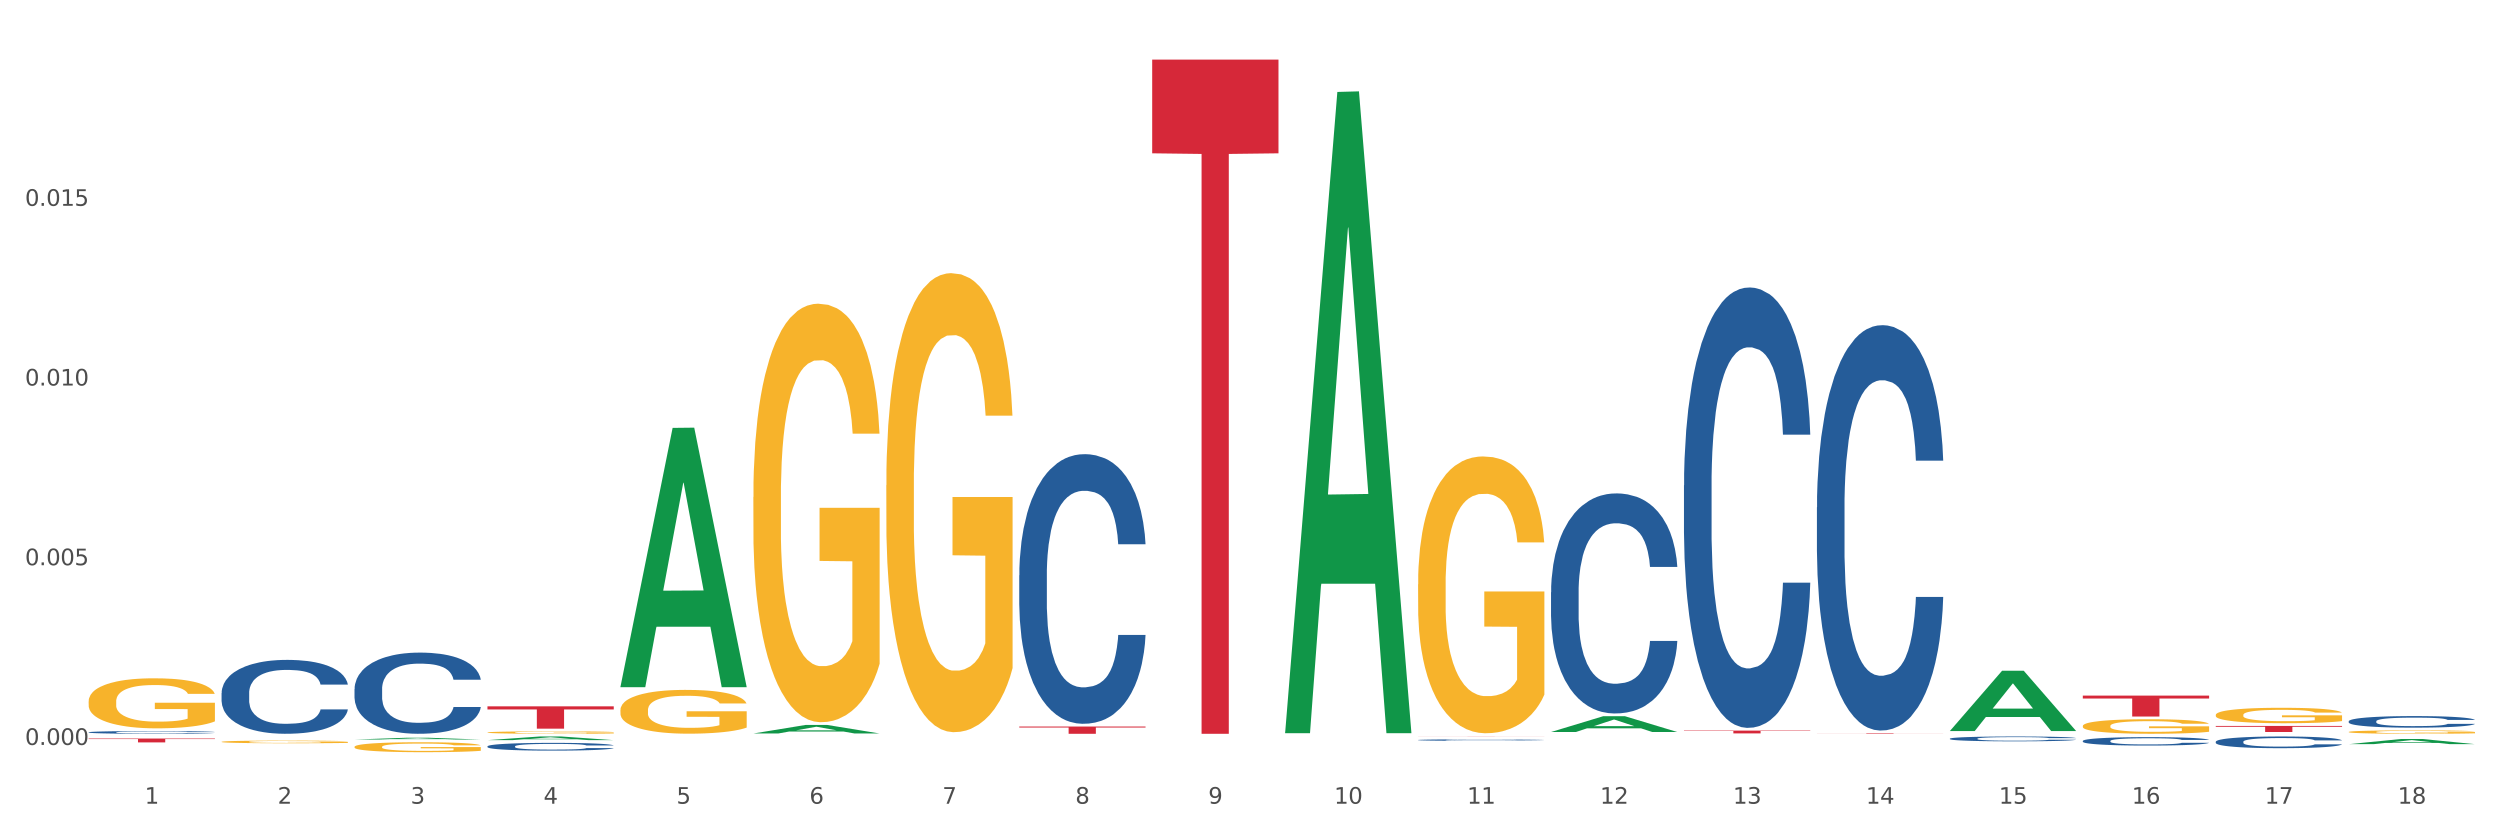 <?xml version="1.0" encoding="utf-8" standalone="no"?>
<!DOCTYPE svg PUBLIC "-//W3C//DTD SVG 1.1//EN"
  "http://www.w3.org/Graphics/SVG/1.1/DTD/svg11.dtd">
<svg xmlns:xlink="http://www.w3.org/1999/xlink" width="1080pt" height="360pt" viewBox="0 0 1080 360" xmlns="http://www.w3.org/2000/svg" version="1.1">
 <rect x="0" y="0" width="1080" height="360" fill="#333333" stroke="none"/>
 <defs>
  <style type="text/css">*{stroke-linejoin: round; stroke-linecap: butt}</style>
 </defs>
 <g id="figure_1">
  <g id="patch_1">
   <path d="M 0 360 
L 1080 360 
L 1080 0 
L 0 0 
z
" style="fill: #ffffff; stroke: #ffffff; stroke-linejoin: miter"/>
  </g>
  <g id="axes_1">
   <g id="matplotlib.axis_1">
    <g id="xtick_1">
     <g id="text_1">
      <!-- 1 -->
      <g style="fill: #4d4d4d" transform="translate(62.51 347.204) scale(0.096 -0.096)">
       <defs>
        <path id="DejaVuSans-31" d="M 794 531 
L 1825 531 
L 1825 4091 
L 703 3866 
L 703 4441 
L 1819 4666 
L 2450 4666 
L 2450 531 
L 3481 531 
L 3481 0 
L 794 0 
L 794 531 
z
" transform="scale(0.016)"/>
       </defs>
       <use xlink:href="#DejaVuSans-31"/>
      </g>
     </g>
    </g>
    <g id="xtick_2">
     <g id="text_2">
      <!-- 2 -->
      <g style="fill: #4d4d4d" transform="translate(119.942 347.204) scale(0.096 -0.096)">
       <defs>
        <path id="DejaVuSans-32" d="M 1228 531 
L 3431 531 
L 3431 0 
L 469 0 
L 469 531 
Q 828 903 1448 1529 
Q 2069 2156 2228 2338 
Q 2531 2678 2651 2914 
Q 2772 3150 2772 3378 
Q 2772 3750 2511 3984 
Q 2250 4219 1831 4219 
Q 1534 4219 1204 4116 
Q 875 4013 500 3803 
L 500 4441 
Q 881 4594 1212 4672 
Q 1544 4750 1819 4750 
Q 2544 4750 2975 4387 
Q 3406 4025 3406 3419 
Q 3406 3131 3298 2873 
Q 3191 2616 2906 2266 
Q 2828 2175 2409 1742 
Q 1991 1309 1228 531 
z
" transform="scale(0.016)"/>
       </defs>
       <use xlink:href="#DejaVuSans-32"/>
      </g>
     </g>
    </g>
    <g id="xtick_3">
     <g id="text_3">
      <!-- 3 -->
      <g style="fill: #4d4d4d" transform="translate(177.375 347.204) scale(0.096 -0.096)">
       <defs>
        <path id="DejaVuSans-33" d="M 2597 2516 
Q 3050 2419 3304 2112 
Q 3559 1806 3559 1356 
Q 3559 666 3084 287 
Q 2609 -91 1734 -91 
Q 1441 -91 1130 -33 
Q 819 25 488 141 
L 488 750 
Q 750 597 1062 519 
Q 1375 441 1716 441 
Q 2309 441 2620 675 
Q 2931 909 2931 1356 
Q 2931 1769 2642 2001 
Q 2353 2234 1838 2234 
L 1294 2234 
L 1294 2753 
L 1863 2753 
Q 2328 2753 2575 2939 
Q 2822 3125 2822 3475 
Q 2822 3834 2567 4026 
Q 2313 4219 1838 4219 
Q 1578 4219 1281 4162 
Q 984 4106 628 3988 
L 628 4550 
Q 988 4650 1302 4700 
Q 1616 4750 1894 4750 
Q 2613 4750 3031 4423 
Q 3450 4097 3450 3541 
Q 3450 3153 3228 2886 
Q 3006 2619 2597 2516 
z
" transform="scale(0.016)"/>
       </defs>
       <use xlink:href="#DejaVuSans-33"/>
      </g>
     </g>
    </g>
    <g id="xtick_4">
     <g id="text_4">
      <!-- 4 -->
      <g style="fill: #4d4d4d" transform="translate(234.808 347.204) scale(0.096 -0.096)">
       <defs>
        <path id="DejaVuSans-34" d="M 2419 4116 
L 825 1625 
L 2419 1625 
L 2419 4116 
z
M 2253 4666 
L 3047 4666 
L 3047 1625 
L 3713 1625 
L 3713 1100 
L 3047 1100 
L 3047 0 
L 2419 0 
L 2419 1100 
L 313 1100 
L 313 1709 
L 2253 4666 
z
" transform="scale(0.016)"/>
       </defs>
       <use xlink:href="#DejaVuSans-34"/>
      </g>
     </g>
    </g>
    <g id="xtick_5">
     <g id="text_5">
      <!-- 5 -->
      <g style="fill: #4d4d4d" transform="translate(292.24 347.204) scale(0.096 -0.096)">
       <defs>
        <path id="DejaVuSans-35" d="M 691 4666 
L 3169 4666 
L 3169 4134 
L 1269 4134 
L 1269 2991 
Q 1406 3038 1543 3061 
Q 1681 3084 1819 3084 
Q 2600 3084 3056 2656 
Q 3513 2228 3513 1497 
Q 3513 744 3044 326 
Q 2575 -91 1722 -91 
Q 1428 -91 1123 -41 
Q 819 9 494 109 
L 494 744 
Q 775 591 1075 516 
Q 1375 441 1709 441 
Q 2250 441 2565 725 
Q 2881 1009 2881 1497 
Q 2881 1984 2565 2268 
Q 2250 2553 1709 2553 
Q 1456 2553 1204 2497 
Q 953 2441 691 2322 
L 691 4666 
z
" transform="scale(0.016)"/>
       </defs>
       <use xlink:href="#DejaVuSans-35"/>
      </g>
     </g>
    </g>
    <g id="xtick_6">
     <g id="text_6">
      <!-- 6 -->
      <g style="fill: #4d4d4d" transform="translate(349.673 347.204) scale(0.096 -0.096)">
       <defs>
        <path id="DejaVuSans-36" d="M 2113 2584 
Q 1688 2584 1439 2293 
Q 1191 2003 1191 1497 
Q 1191 994 1439 701 
Q 1688 409 2113 409 
Q 2538 409 2786 701 
Q 3034 994 3034 1497 
Q 3034 2003 2786 2293 
Q 2538 2584 2113 2584 
z
M 3366 4563 
L 3366 3988 
Q 3128 4100 2886 4159 
Q 2644 4219 2406 4219 
Q 1781 4219 1451 3797 
Q 1122 3375 1075 2522 
Q 1259 2794 1537 2939 
Q 1816 3084 2150 3084 
Q 2853 3084 3261 2657 
Q 3669 2231 3669 1497 
Q 3669 778 3244 343 
Q 2819 -91 2113 -91 
Q 1303 -91 875 529 
Q 447 1150 447 2328 
Q 447 3434 972 4092 
Q 1497 4750 2381 4750 
Q 2619 4750 2861 4703 
Q 3103 4656 3366 4563 
z
" transform="scale(0.016)"/>
       </defs>
       <use xlink:href="#DejaVuSans-36"/>
      </g>
     </g>
    </g>
    <g id="xtick_7">
     <g id="text_7">
      <!-- 7 -->
      <g style="fill: #4d4d4d" transform="translate(407.106 347.204) scale(0.096 -0.096)">
       <defs>
        <path id="DejaVuSans-37" d="M 525 4666 
L 3525 4666 
L 3525 4397 
L 1831 0 
L 1172 0 
L 2766 4134 
L 525 4134 
L 525 4666 
z
" transform="scale(0.016)"/>
       </defs>
       <use xlink:href="#DejaVuSans-37"/>
      </g>
     </g>
    </g>
    <g id="xtick_8">
     <g id="text_8">
      <!-- 8 -->
      <g style="fill: #4d4d4d" transform="translate(464.538 347.204) scale(0.096 -0.096)">
       <defs>
        <path id="DejaVuSans-38" d="M 2034 2216 
Q 1584 2216 1326 1975 
Q 1069 1734 1069 1313 
Q 1069 891 1326 650 
Q 1584 409 2034 409 
Q 2484 409 2743 651 
Q 3003 894 3003 1313 
Q 3003 1734 2745 1975 
Q 2488 2216 2034 2216 
z
M 1403 2484 
Q 997 2584 770 2862 
Q 544 3141 544 3541 
Q 544 4100 942 4425 
Q 1341 4750 2034 4750 
Q 2731 4750 3128 4425 
Q 3525 4100 3525 3541 
Q 3525 3141 3298 2862 
Q 3072 2584 2669 2484 
Q 3125 2378 3379 2068 
Q 3634 1759 3634 1313 
Q 3634 634 3220 271 
Q 2806 -91 2034 -91 
Q 1263 -91 848 271 
Q 434 634 434 1313 
Q 434 1759 690 2068 
Q 947 2378 1403 2484 
z
M 1172 3481 
Q 1172 3119 1398 2916 
Q 1625 2713 2034 2713 
Q 2441 2713 2670 2916 
Q 2900 3119 2900 3481 
Q 2900 3844 2670 4047 
Q 2441 4250 2034 4250 
Q 1625 4250 1398 4047 
Q 1172 3844 1172 3481 
z
" transform="scale(0.016)"/>
       </defs>
       <use xlink:href="#DejaVuSans-38"/>
      </g>
     </g>
    </g>
    <g id="xtick_9">
     <g id="text_9">
      <!-- 9 -->
      <g style="fill: #4d4d4d" transform="translate(521.971 347.204) scale(0.096 -0.096)">
       <defs>
        <path id="DejaVuSans-39" d="M 703 97 
L 703 672 
Q 941 559 1184 500 
Q 1428 441 1663 441 
Q 2288 441 2617 861 
Q 2947 1281 2994 2138 
Q 2813 1869 2534 1725 
Q 2256 1581 1919 1581 
Q 1219 1581 811 2004 
Q 403 2428 403 3163 
Q 403 3881 828 4315 
Q 1253 4750 1959 4750 
Q 2769 4750 3195 4129 
Q 3622 3509 3622 2328 
Q 3622 1225 3098 567 
Q 2575 -91 1691 -91 
Q 1453 -91 1209 -44 
Q 966 3 703 97 
z
M 1959 2075 
Q 2384 2075 2632 2365 
Q 2881 2656 2881 3163 
Q 2881 3666 2632 3958 
Q 2384 4250 1959 4250 
Q 1534 4250 1286 3958 
Q 1038 3666 1038 3163 
Q 1038 2656 1286 2365 
Q 1534 2075 1959 2075 
z
" transform="scale(0.016)"/>
       </defs>
       <use xlink:href="#DejaVuSans-39"/>
      </g>
     </g>
    </g>
    <g id="xtick_10">
     <g id="text_10">
      <!-- 10 -->
      <g style="fill: #4d4d4d" transform="translate(576.35 347.204) scale(0.096 -0.096)">
       <defs>
        <path id="DejaVuSans-30" d="M 2034 4250 
Q 1547 4250 1301 3770 
Q 1056 3291 1056 2328 
Q 1056 1369 1301 889 
Q 1547 409 2034 409 
Q 2525 409 2770 889 
Q 3016 1369 3016 2328 
Q 3016 3291 2770 3770 
Q 2525 4250 2034 4250 
z
M 2034 4750 
Q 2819 4750 3233 4129 
Q 3647 3509 3647 2328 
Q 3647 1150 3233 529 
Q 2819 -91 2034 -91 
Q 1250 -91 836 529 
Q 422 1150 422 2328 
Q 422 3509 836 4129 
Q 1250 4750 2034 4750 
z
" transform="scale(0.016)"/>
       </defs>
       <use xlink:href="#DejaVuSans-31"/>
       <use xlink:href="#DejaVuSans-30" transform="translate(63.623 0)"/>
      </g>
     </g>
    </g>
    <g id="xtick_11">
     <g id="text_11">
      <!-- 11 -->
      <g style="fill: #4d4d4d" transform="translate(633.783 347.204) scale(0.096 -0.096)">
       <use xlink:href="#DejaVuSans-31"/>
       <use xlink:href="#DejaVuSans-31" transform="translate(63.623 0)"/>
      </g>
     </g>
    </g>
    <g id="xtick_12">
     <g id="text_12">
      <!-- 12 -->
      <g style="fill: #4d4d4d" transform="translate(691.215 347.204) scale(0.096 -0.096)">
       <use xlink:href="#DejaVuSans-31"/>
       <use xlink:href="#DejaVuSans-32" transform="translate(63.623 0)"/>
      </g>
     </g>
    </g>
    <g id="xtick_13">
     <g id="text_13">
      <!-- 13 -->
      <g style="fill: #4d4d4d" transform="translate(748.648 347.204) scale(0.096 -0.096)">
       <use xlink:href="#DejaVuSans-31"/>
       <use xlink:href="#DejaVuSans-33" transform="translate(63.623 0)"/>
      </g>
     </g>
    </g>
    <g id="xtick_14">
     <g id="text_14">
      <!-- 14 -->
      <g style="fill: #4d4d4d" transform="translate(806.081 347.204) scale(0.096 -0.096)">
       <use xlink:href="#DejaVuSans-31"/>
       <use xlink:href="#DejaVuSans-34" transform="translate(63.623 0)"/>
      </g>
     </g>
    </g>
    <g id="xtick_15">
     <g id="text_15">
      <!-- 15 -->
      <g style="fill: #4d4d4d" transform="translate(863.513 347.204) scale(0.096 -0.096)">
       <use xlink:href="#DejaVuSans-31"/>
       <use xlink:href="#DejaVuSans-35" transform="translate(63.623 0)"/>
      </g>
     </g>
    </g>
    <g id="xtick_16">
     <g id="text_16">
      <!-- 16 -->
      <g style="fill: #4d4d4d" transform="translate(920.946 347.204) scale(0.096 -0.096)">
       <use xlink:href="#DejaVuSans-31"/>
       <use xlink:href="#DejaVuSans-36" transform="translate(63.623 0)"/>
      </g>
     </g>
    </g>
    <g id="xtick_17">
     <g id="text_17">
      <!-- 17 -->
      <g style="fill: #4d4d4d" transform="translate(978.379 347.204) scale(0.096 -0.096)">
       <use xlink:href="#DejaVuSans-31"/>
       <use xlink:href="#DejaVuSans-37" transform="translate(63.623 0)"/>
      </g>
     </g>
    </g>
    <g id="xtick_18">
     <g id="text_18">
      <!-- 18 -->
      <g style="fill: #4d4d4d" transform="translate(1035.811 347.204) scale(0.096 -0.096)">
       <use xlink:href="#DejaVuSans-31"/>
       <use xlink:href="#DejaVuSans-38" transform="translate(63.623 0)"/>
      </g>
     </g>
    </g>
    <g id="xtick_19"/>
    <g id="xtick_20"/>
    <g id="xtick_21"/>
    <g id="xtick_22"/>
    <g id="xtick_23"/>
    <g id="xtick_24"/>
    <g id="xtick_25"/>
    <g id="xtick_26"/>
    <g id="xtick_27"/>
    <g id="xtick_28"/>
    <g id="xtick_29"/>
    <g id="xtick_30"/>
    <g id="xtick_31"/>
    <g id="xtick_32"/>
    <g id="xtick_33"/>
    <g id="xtick_34"/>
    <g id="xtick_35"/>
   </g>
   <g id="matplotlib.axis_2">
    <g id="ytick_1">
     <g id="text_19">
      <!-- 0.000 -->
      <g style="fill: #4d4d4d" transform="translate(10.8 321.808) scale(0.096 -0.096)">
       <defs>
        <path id="DejaVuSans-2e" d="M 684 794 
L 1344 794 
L 1344 0 
L 684 0 
L 684 794 
z
" transform="scale(0.016)"/>
       </defs>
       <use xlink:href="#DejaVuSans-30"/>
       <use xlink:href="#DejaVuSans-2e" transform="translate(63.623 0)"/>
       <use xlink:href="#DejaVuSans-30" transform="translate(95.41 0)"/>
       <use xlink:href="#DejaVuSans-30" transform="translate(159.033 0)"/>
       <use xlink:href="#DejaVuSans-30" transform="translate(222.656 0)"/>
      </g>
     </g>
    </g>
    <g id="ytick_2">
     <g id="text_20">
      <!-- 0.005 -->
      <g style="fill: #4d4d4d" transform="translate(10.8 244.178) scale(0.096 -0.096)">
       <use xlink:href="#DejaVuSans-30"/>
       <use xlink:href="#DejaVuSans-2e" transform="translate(63.623 0)"/>
       <use xlink:href="#DejaVuSans-30" transform="translate(95.41 0)"/>
       <use xlink:href="#DejaVuSans-30" transform="translate(159.033 0)"/>
       <use xlink:href="#DejaVuSans-35" transform="translate(222.656 0)"/>
      </g>
     </g>
    </g>
    <g id="ytick_3">
     <g id="text_21">
      <!-- 0.010 -->
      <g style="fill: #4d4d4d" transform="translate(10.8 166.548) scale(0.096 -0.096)">
       <use xlink:href="#DejaVuSans-30"/>
       <use xlink:href="#DejaVuSans-2e" transform="translate(63.623 0)"/>
       <use xlink:href="#DejaVuSans-30" transform="translate(95.41 0)"/>
       <use xlink:href="#DejaVuSans-31" transform="translate(159.033 0)"/>
       <use xlink:href="#DejaVuSans-30" transform="translate(222.656 0)"/>
      </g>
     </g>
    </g>
    <g id="ytick_4">
     <g id="text_22">
      <!-- 0.015 -->
      <g style="fill: #4d4d4d" transform="translate(10.8 88.919) scale(0.096 -0.096)">
       <use xlink:href="#DejaVuSans-30"/>
       <use xlink:href="#DejaVuSans-2e" transform="translate(63.623 0)"/>
       <use xlink:href="#DejaVuSans-30" transform="translate(95.41 0)"/>
       <use xlink:href="#DejaVuSans-31" transform="translate(159.033 0)"/>
       <use xlink:href="#DejaVuSans-35" transform="translate(222.656 0)"/>
      </g>
     </g>
    </g>
    <g id="ytick_5"/>
    <g id="ytick_6"/>
    <g id="ytick_7"/>
    <g id="ytick_8"/>
   </g>
   <g id="PolyCollection_1">
    <path d="M 153.148 319.478 
L 153.205 319.477 
L 175.704 318.702 
L 185.041 318.701 
L 207.709 319.479 
L 196.91 319.479 
L 192.016 319.298 
L 168.785 319.298 
L 168.617 319.301 
L 163.892 319.479 
L 153.148 319.479 
L 153.148 319.478 
L 171.71 319.19 
L 189.091 319.189 
L 180.485 318.867 
L 180.373 318.865 
L 180.26 318.868 
L 171.654 319.189 
L 171.71 319.19 
L 153.148 319.478 
z
" clip-path="url(#pc469cc9221)" style="fill: #109648"/>
    <path d="M 38.283 303.017 
L 38.347 302.997 
L 38.347 302.286 
L 38.476 301.674 
L 39.12 300.193 
L 40.087 298.969 
L 40.795 298.318 
L 41.504 297.785 
L 42.341 297.252 
L 43.372 296.699 
L 45.24 295.889 
L 46.4 295.475 
L 47.817 295.04 
L 50.393 294.408 
L 52.261 294.053 
L 54.194 293.757 
L 57.35 293.402 
L 59.412 293.244 
L 61.602 293.125 
L 64.243 293.046 
L 66.24 293.026 
L 70.62 293.086 
L 74.356 293.263 
L 76.16 293.402 
L 78.479 293.638 
L 79.703 293.796 
L 81.7 294.112 
L 83.761 294.527 
L 85.178 294.882 
L 87.304 295.554 
L 88.915 296.225 
L 90.396 297.054 
L 91.169 297.627 
L 91.749 298.16 
L 92.264 298.772 
L 92.78 299.739 
L 81.185 299.739 
L 80.734 299.048 
L 80.025 298.397 
L 78.994 297.765 
L 78.093 297.37 
L 76.547 296.876 
L 75.129 296.561 
L 73.648 296.324 
L 71.844 296.126 
L 70.427 296.027 
L 68.43 295.949 
L 64.501 295.968 
L 61.86 296.126 
L 60.056 296.324 
L 58.896 296.501 
L 57.866 296.699 
L 56.706 296.975 
L 55.353 297.39 
L 54.387 297.765 
L 53.421 298.239 
L 52.648 298.713 
L 51.939 299.265 
L 51.36 299.858 
L 50.909 300.47 
L 50.522 301.22 
L 50.2 302.464 
L 50.2 305.169 
L 50.329 305.781 
L 50.651 306.591 
L 51.038 307.203 
L 51.682 307.933 
L 52.261 308.427 
L 53.357 309.138 
L 54.58 309.73 
L 55.547 310.105 
L 56.513 310.421 
L 58.188 310.855 
L 60.056 311.211 
L 61.666 311.428 
L 63.856 311.625 
L 65.338 311.704 
L 66.626 311.744 
L 69.783 311.744 
L 72.037 311.684 
L 74.55 311.546 
L 76.482 311.369 
L 78.093 311.151 
L 79.896 310.796 
L 81.056 310.46 
L 81.056 306.334 
L 66.884 306.314 
L 66.884 303.57 
L 92.844 303.57 
L 92.844 311.625 
L 91.749 312.04 
L 90.525 312.415 
L 89.237 312.751 
L 87.304 313.165 
L 84.985 313.56 
L 82.924 313.837 
L 80.734 314.074 
L 78.157 314.291 
L 74.807 314.488 
L 72.746 314.567 
L 70.169 314.626 
L 67.142 314.646 
L 64.501 314.607 
L 61.924 314.508 
L 59.218 314.33 
L 56.577 314.074 
L 54.58 313.817 
L 52.584 313.501 
L 50.458 313.086 
L 48.783 312.691 
L 47.495 312.336 
L 46.077 311.882 
L 44.531 311.29 
L 43.372 310.757 
L 42.341 310.204 
L 41.246 309.493 
L 40.473 308.881 
L 39.7 308.111 
L 39.249 307.538 
L 38.734 306.65 
L 38.347 305.406 
L 38.283 303.017 
z
" clip-path="url(#pc469cc9221)" style="fill: #f7b32b"/>
    <path d="M 957.206 313.61 
L 1011.767 313.61 
L 1011.767 313.971 
L 990.305 313.974 
L 990.305 316.211 
L 978.539 316.211 
L 978.539 313.974 
L 957.206 313.971 
L 957.206 313.612 
L 957.206 313.61 
z
" clip-path="url(#pc469cc9221)" style="fill: #d62839"/>
    <path d="M 899.774 300.505 
L 954.335 300.505 
L 954.335 301.761 
L 932.872 301.769 
L 932.872 309.54 
L 921.107 309.54 
L 921.107 301.769 
L 899.774 301.761 
L 899.774 300.514 
L 899.774 300.505 
z
" clip-path="url(#pc469cc9221)" style="fill: #d62839"/>
    <path d="M 784.908 316.772 
L 839.469 316.772 
L 839.469 316.802 
L 818.007 316.802 
L 818.007 316.991 
L 806.241 316.991 
L 806.241 316.802 
L 784.908 316.802 
L 784.908 316.772 
L 784.908 316.772 
z
" clip-path="url(#pc469cc9221)" style="fill: #d62839"/>
    <path d="M 727.475 315.619 
L 782.036 315.619 
L 782.036 315.786 
L 760.574 315.787 
L 760.574 316.818 
L 748.809 316.818 
L 748.809 315.787 
L 727.475 315.786 
L 727.475 315.62 
L 727.475 315.619 
z
" clip-path="url(#pc469cc9221)" style="fill: #d62839"/>
    <path d="M 612.61 318.16 
L 667.171 318.16 
L 667.171 318.168 
L 645.709 318.169 
L 645.709 318.219 
L 633.943 318.219 
L 633.943 318.169 
L 612.61 318.168 
L 612.61 318.16 
L 612.61 318.16 
z
" clip-path="url(#pc469cc9221)" style="fill: #d62839"/>
    <path d="M 497.745 25.759 
L 552.306 25.759 
L 552.306 66.231 
L 530.843 66.505 
L 530.843 316.991 
L 519.078 316.991 
L 519.078 66.505 
L 497.745 66.231 
L 497.745 26.033 
L 497.745 25.759 
z
" clip-path="url(#pc469cc9221)" style="fill: #d62839"/>
    <path d="M 440.312 313.851 
L 494.873 313.851 
L 494.873 314.287 
L 473.411 314.29 
L 473.411 316.991 
L 461.645 316.991 
L 461.645 314.29 
L 440.312 314.287 
L 440.312 313.854 
L 440.312 313.851 
z
" clip-path="url(#pc469cc9221)" style="fill: #d62839"/>
    <path d="M 1014.639 311.594 
L 1014.703 311.59 
L 1014.703 311.462 
L 1014.897 311.288 
L 1015.606 310.967 
L 1016.509 310.725 
L 1018.057 310.441 
L 1018.895 310.322 
L 1019.992 310.19 
L 1022.249 309.975 
L 1024.829 309.792 
L 1026.635 309.691 
L 1027.989 309.627 
L 1031.02 309.513 
L 1032.761 309.462 
L 1034.567 309.421 
L 1036.115 309.394 
L 1038.695 309.362 
L 1040.759 309.348 
L 1043.145 309.343 
L 1045.144 309.348 
L 1047.788 309.366 
L 1051.658 309.421 
L 1053.141 309.453 
L 1055.141 309.508 
L 1057.204 309.581 
L 1058.881 309.654 
L 1060.816 309.76 
L 1062.815 309.897 
L 1064.75 310.071 
L 1066.104 310.231 
L 1067.201 310.4 
L 1068.168 310.606 
L 1068.878 310.83 
L 1069.2 311.018 
L 1057.398 311.018 
L 1057.075 310.849 
L 1056.43 310.666 
L 1055.785 310.542 
L 1055.076 310.441 
L 1053.98 310.327 
L 1053.012 310.254 
L 1051.4 310.167 
L 1049.917 310.112 
L 1048.691 310.08 
L 1047.208 310.052 
L 1044.048 310.025 
L 1041.79 310.025 
L 1040.372 310.034 
L 1038.63 310.057 
L 1037.147 310.089 
L 1035.406 310.144 
L 1034.051 310.203 
L 1032.697 310.281 
L 1031.923 310.336 
L 1030.762 310.437 
L 1029.988 310.519 
L 1028.956 310.661 
L 1028.376 310.762 
L 1027.344 311.022 
L 1026.893 311.215 
L 1026.699 311.347 
L 1026.57 311.494 
L 1026.57 312.207 
L 1026.957 312.528 
L 1027.28 312.665 
L 1027.796 312.82 
L 1028.763 313.022 
L 1030.182 313.219 
L 1031.665 313.36 
L 1032.89 313.447 
L 1034.051 313.511 
L 1035.212 313.562 
L 1036.631 313.607 
L 1037.792 313.635 
L 1039.533 313.662 
L 1041.597 313.676 
L 1043.209 313.676 
L 1046.498 313.653 
L 1047.982 313.63 
L 1049.401 313.598 
L 1050.948 313.548 
L 1052.174 313.493 
L 1052.883 313.452 
L 1054.044 313.365 
L 1054.947 313.273 
L 1055.721 313.168 
L 1056.237 313.077 
L 1056.817 312.939 
L 1057.269 312.784 
L 1057.398 312.702 
L 1069.2 312.702 
L 1068.942 312.866 
L 1068.491 313.026 
L 1067.588 313.241 
L 1066.878 313.365 
L 1065.782 313.516 
L 1064.621 313.644 
L 1063.009 313.786 
L 1061.525 313.891 
L 1059.978 313.983 
L 1058.301 314.065 
L 1055.27 314.179 
L 1054.173 314.211 
L 1051.851 314.266 
L 1050.046 314.298 
L 1047.401 314.33 
L 1044.693 314.349 
L 1041.855 314.353 
L 1039.34 314.344 
L 1036.567 314.317 
L 1034.825 314.289 
L 1032.89 314.248 
L 1030.633 314.184 
L 1028.505 314.106 
L 1026.506 314.015 
L 1024.635 313.909 
L 1022.894 313.79 
L 1020.637 313.594 
L 1018.96 313.402 
L 1017.735 313.223 
L 1016.896 313.072 
L 1016.058 312.88 
L 1015.606 312.747 
L 1014.897 312.427 
L 1014.639 312.13 
L 1014.639 311.594 
z
" clip-path="url(#pc469cc9221)" style="fill: #255c99"/>
    <path d="M 957.206 320.433 
L 957.271 320.428 
L 957.271 320.299 
L 957.464 320.123 
L 958.174 319.8 
L 959.077 319.555 
L 960.624 319.269 
L 961.463 319.149 
L 962.559 319.015 
L 964.816 318.798 
L 967.396 318.613 
L 969.202 318.511 
L 970.556 318.447 
L 973.587 318.331 
L 975.329 318.28 
L 977.135 318.239 
L 978.682 318.211 
L 981.262 318.179 
L 983.326 318.165 
L 985.712 318.16 
L 987.711 318.165 
L 990.356 318.183 
L 994.225 318.239 
L 995.709 318.271 
L 997.708 318.327 
L 999.772 318.401 
L 1001.448 318.474 
L 1003.383 318.581 
L 1005.382 318.719 
L 1007.317 318.895 
L 1008.672 319.056 
L 1009.768 319.227 
L 1010.735 319.435 
L 1011.445 319.661 
L 1011.767 319.851 
L 999.965 319.851 
L 999.643 319.68 
L 998.998 319.495 
L 998.353 319.37 
L 997.643 319.269 
L 996.547 319.153 
L 995.58 319.079 
L 993.967 318.992 
L 992.484 318.936 
L 991.259 318.904 
L 989.775 318.876 
L 986.615 318.849 
L 984.358 318.849 
L 982.939 318.858 
L 981.198 318.881 
L 979.714 318.913 
L 977.973 318.969 
L 976.619 319.029 
L 975.264 319.107 
L 974.49 319.163 
L 973.329 319.264 
L 972.556 319.347 
L 971.524 319.49 
L 970.943 319.592 
L 969.911 319.855 
L 969.46 320.049 
L 969.266 320.183 
L 969.137 320.331 
L 969.137 321.051 
L 969.524 321.375 
L 969.847 321.513 
L 970.363 321.67 
L 971.33 321.873 
L 972.749 322.072 
L 974.232 322.215 
L 975.458 322.303 
L 976.619 322.368 
L 977.779 322.418 
L 979.198 322.465 
L 980.359 322.492 
L 982.101 322.52 
L 984.164 322.534 
L 985.777 322.534 
L 989.066 322.511 
L 990.549 322.488 
L 991.968 322.455 
L 993.516 322.405 
L 994.741 322.349 
L 995.451 322.308 
L 996.611 322.22 
L 997.514 322.127 
L 998.288 322.021 
L 998.804 321.929 
L 999.385 321.79 
L 999.836 321.633 
L 999.965 321.55 
L 1011.767 321.55 
L 1011.509 321.716 
L 1011.058 321.878 
L 1010.155 322.095 
L 1009.446 322.22 
L 1008.349 322.372 
L 1007.188 322.502 
L 1005.576 322.645 
L 1004.093 322.751 
L 1002.545 322.843 
L 1000.868 322.926 
L 997.837 323.042 
L 996.74 323.074 
L 994.419 323.13 
L 992.613 323.162 
L 989.969 323.194 
L 987.26 323.213 
L 984.422 323.217 
L 981.907 323.208 
L 979.134 323.18 
L 977.393 323.153 
L 975.458 323.111 
L 973.2 323.046 
L 971.072 322.968 
L 969.073 322.876 
L 967.203 322.769 
L 965.461 322.649 
L 963.204 322.451 
L 961.527 322.257 
L 960.302 322.077 
L 959.463 321.924 
L 958.625 321.73 
L 958.174 321.596 
L 957.464 321.273 
L 957.206 320.973 
L 957.206 320.433 
z
" clip-path="url(#pc469cc9221)" style="fill: #255c99"/>
    <path d="M 899.774 320.077 
L 899.838 320.073 
L 899.838 319.98 
L 900.032 319.854 
L 900.741 319.621 
L 901.644 319.444 
L 903.192 319.238 
L 904.03 319.151 
L 905.126 319.055 
L 907.384 318.899 
L 909.963 318.766 
L 911.769 318.692 
L 913.124 318.646 
L 916.155 318.563 
L 917.896 318.526 
L 919.702 318.496 
L 921.25 318.476 
L 923.829 318.453 
L 925.893 318.443 
L 928.279 318.439 
L 930.279 318.443 
L 932.923 318.456 
L 936.793 318.496 
L 938.276 318.519 
L 940.275 318.559 
L 942.339 318.612 
L 944.016 318.666 
L 945.951 318.742 
L 947.95 318.842 
L 949.885 318.968 
L 951.239 319.085 
L 952.335 319.208 
L 953.303 319.358 
L 954.012 319.521 
L 954.335 319.657 
L 942.532 319.657 
L 942.21 319.534 
L 941.565 319.401 
L 940.92 319.311 
L 940.211 319.238 
L 939.114 319.155 
L 938.147 319.102 
L 936.535 319.038 
L 935.051 318.998 
L 933.826 318.975 
L 932.342 318.955 
L 929.182 318.935 
L 926.925 318.935 
L 925.506 318.942 
L 923.765 318.958 
L 922.282 318.982 
L 920.54 319.022 
L 919.186 319.065 
L 917.832 319.122 
L 917.058 319.161 
L 915.897 319.235 
L 915.123 319.295 
L 914.091 319.398 
L 913.511 319.471 
L 912.479 319.661 
L 912.027 319.8 
L 911.834 319.897 
L 911.705 320.003 
L 911.705 320.522 
L 912.092 320.755 
L 912.414 320.855 
L 912.93 320.968 
L 913.897 321.115 
L 915.316 321.258 
L 916.8 321.361 
L 918.025 321.424 
L 919.186 321.471 
L 920.347 321.507 
L 921.766 321.541 
L 922.927 321.561 
L 924.668 321.581 
L 926.732 321.591 
L 928.344 321.591 
L 931.633 321.574 
L 933.116 321.557 
L 934.535 321.534 
L 936.083 321.497 
L 937.308 321.457 
L 938.018 321.427 
L 939.179 321.364 
L 940.082 321.298 
L 940.856 321.221 
L 941.372 321.155 
L 941.952 321.055 
L 942.403 320.942 
L 942.532 320.882 
L 954.335 320.882 
L 954.077 321.002 
L 953.625 321.118 
L 952.722 321.274 
L 952.013 321.364 
L 950.916 321.474 
L 949.756 321.567 
L 948.143 321.67 
L 946.66 321.747 
L 945.112 321.813 
L 943.435 321.873 
L 940.404 321.957 
L 939.308 321.98 
L 936.986 322.02 
L 935.18 322.043 
L 932.536 322.066 
L 929.827 322.08 
L 926.99 322.083 
L 924.474 322.076 
L 921.701 322.056 
L 919.96 322.036 
L 918.025 322.006 
L 915.768 321.96 
L 913.64 321.903 
L 911.64 321.837 
L 909.77 321.76 
L 908.029 321.674 
L 905.771 321.531 
L 904.095 321.391 
L 902.869 321.261 
L 902.031 321.151 
L 901.192 321.012 
L 900.741 320.915 
L 900.032 320.682 
L 899.774 320.466 
L 899.774 320.077 
z
" clip-path="url(#pc469cc9221)" style="fill: #255c99"/>
    <path d="M 842.341 319.101 
L 842.405 319.099 
L 842.405 319.046 
L 842.599 318.973 
L 843.308 318.839 
L 844.211 318.738 
L 845.759 318.619 
L 846.597 318.57 
L 847.694 318.514 
L 849.951 318.424 
L 852.531 318.348 
L 854.337 318.306 
L 855.691 318.279 
L 858.722 318.231 
L 860.463 318.21 
L 862.269 318.193 
L 863.817 318.181 
L 866.397 318.168 
L 868.46 318.162 
L 870.847 318.16 
L 872.846 318.162 
L 875.49 318.17 
L 879.36 318.193 
L 880.843 318.206 
L 882.842 318.229 
L 884.906 318.26 
L 886.583 318.29 
L 888.518 318.334 
L 890.517 318.392 
L 892.452 318.464 
L 893.806 318.531 
L 894.903 318.602 
L 895.87 318.688 
L 896.579 318.782 
L 896.902 318.86 
L 885.1 318.86 
L 884.777 318.789 
L 884.132 318.713 
L 883.487 318.661 
L 882.778 318.619 
L 881.682 318.571 
L 880.714 318.541 
L 879.102 318.505 
L 877.618 318.482 
L 876.393 318.468 
L 874.91 318.457 
L 871.75 318.445 
L 869.492 318.445 
L 868.074 318.449 
L 866.332 318.459 
L 864.849 318.472 
L 863.108 318.495 
L 861.753 318.52 
L 860.399 318.552 
L 859.625 318.575 
L 858.464 318.617 
L 857.69 318.652 
L 856.658 318.711 
L 856.078 318.753 
L 855.046 318.862 
L 854.594 318.942 
L 854.401 318.998 
L 854.272 319.059 
L 854.272 319.357 
L 854.659 319.491 
L 854.981 319.548 
L 855.497 319.613 
L 856.465 319.698 
L 857.884 319.78 
L 859.367 319.839 
L 860.592 319.875 
L 861.753 319.902 
L 862.914 319.923 
L 864.333 319.942 
L 865.494 319.954 
L 867.235 319.965 
L 869.299 319.971 
L 870.911 319.971 
L 874.2 319.961 
L 875.684 319.952 
L 877.103 319.938 
L 878.65 319.917 
L 879.876 319.894 
L 880.585 319.877 
L 881.746 319.841 
L 882.649 319.803 
L 883.423 319.759 
L 883.939 319.721 
L 884.519 319.663 
L 884.971 319.598 
L 885.1 319.564 
L 896.902 319.564 
L 896.644 319.633 
L 896.192 319.699 
L 895.29 319.789 
L 894.58 319.841 
L 893.484 319.904 
L 892.323 319.958 
L 890.711 320.017 
L 889.227 320.061 
L 887.679 320.099 
L 886.003 320.133 
L 882.971 320.181 
L 881.875 320.195 
L 879.553 320.218 
L 877.747 320.231 
L 875.103 320.244 
L 872.395 320.252 
L 869.557 320.254 
L 867.042 320.25 
L 864.268 320.239 
L 862.527 320.227 
L 860.592 320.21 
L 858.335 320.183 
L 856.207 320.151 
L 854.208 320.112 
L 852.337 320.068 
L 850.596 320.019 
L 848.339 319.937 
L 846.662 319.856 
L 845.436 319.782 
L 844.598 319.719 
L 843.76 319.638 
L 843.308 319.583 
L 842.599 319.449 
L 842.341 319.325 
L 842.341 319.101 
z
" clip-path="url(#pc469cc9221)" style="fill: #255c99"/>
    <path d="M 784.908 219.16 
L 784.973 219 
L 784.973 214.522 
L 785.166 208.444 
L 785.876 197.249 
L 786.778 188.772 
L 788.326 178.856 
L 789.165 174.698 
L 790.261 170.06 
L 792.518 162.543 
L 795.098 156.145 
L 796.904 152.627 
L 798.258 150.388 
L 801.289 146.389 
L 803.031 144.63 
L 804.836 143.19 
L 806.384 142.231 
L 808.964 141.111 
L 811.028 140.631 
L 813.414 140.471 
L 815.413 140.631 
L 818.058 141.271 
L 821.927 143.19 
L 823.41 144.31 
L 825.41 146.229 
L 827.473 148.788 
L 829.15 151.347 
L 831.085 155.026 
L 833.084 159.824 
L 835.019 165.901 
L 836.374 171.499 
L 837.47 177.417 
L 838.437 184.614 
L 839.147 192.451 
L 839.469 199.008 
L 827.667 199.008 
L 827.345 193.091 
L 826.7 186.693 
L 826.055 182.375 
L 825.345 178.856 
L 824.249 174.858 
L 823.281 172.299 
L 821.669 169.26 
L 820.186 167.341 
L 818.96 166.221 
L 817.477 165.262 
L 814.317 164.302 
L 812.06 164.302 
L 810.641 164.622 
L 808.9 165.422 
L 807.416 166.541 
L 805.675 168.46 
L 804.321 170.54 
L 802.966 173.258 
L 802.192 175.178 
L 801.031 178.696 
L 800.257 181.575 
L 799.226 186.533 
L 798.645 190.052 
L 797.613 199.168 
L 797.162 205.886 
L 796.968 210.524 
L 796.839 215.642 
L 796.839 240.592 
L 797.226 251.787 
L 797.549 256.585 
L 798.065 262.023 
L 799.032 269.06 
L 800.451 275.938 
L 801.934 280.896 
L 803.16 283.935 
L 804.321 286.174 
L 805.481 287.933 
L 806.9 289.532 
L 808.061 290.492 
L 809.802 291.452 
L 811.866 291.931 
L 813.479 291.931 
L 816.768 291.132 
L 818.251 290.332 
L 819.67 289.212 
L 821.218 287.453 
L 822.443 285.534 
L 823.152 284.094 
L 824.313 281.056 
L 825.216 277.857 
L 825.99 274.178 
L 826.506 270.98 
L 827.087 266.182 
L 827.538 260.744 
L 827.667 257.865 
L 839.469 257.865 
L 839.211 263.623 
L 838.76 269.22 
L 837.857 276.737 
L 837.147 281.056 
L 836.051 286.334 
L 834.89 290.812 
L 833.278 295.77 
L 831.795 299.448 
L 830.247 302.647 
L 828.57 305.526 
L 825.539 309.524 
L 824.442 310.644 
L 822.121 312.563 
L 820.315 313.683 
L 817.671 314.802 
L 814.962 315.442 
L 812.124 315.602 
L 809.609 315.282 
L 806.836 314.322 
L 805.094 313.363 
L 803.16 311.923 
L 800.902 309.684 
L 798.774 306.965 
L 796.775 303.767 
L 794.905 300.088 
L 793.163 295.93 
L 790.906 289.052 
L 789.229 282.335 
L 788.004 276.098 
L 787.165 270.82 
L 786.327 264.102 
L 785.876 259.464 
L 785.166 248.269 
L 784.908 237.873 
L 784.908 219.16 
z
" clip-path="url(#pc469cc9221)" style="fill: #255c99"/>
    <path d="M 727.475 209.676 
L 727.54 209.502 
L 727.54 204.637 
L 727.733 198.035 
L 728.443 185.872 
L 729.346 176.663 
L 730.894 165.89 
L 731.732 161.373 
L 732.828 156.334 
L 735.086 148.167 
L 737.665 141.217 
L 739.471 137.395 
L 740.825 134.962 
L 743.857 130.618 
L 745.598 128.707 
L 747.404 127.143 
L 748.952 126.101 
L 751.531 124.884 
L 753.595 124.363 
L 755.981 124.189 
L 757.981 124.363 
L 760.625 125.058 
L 764.494 127.143 
L 765.978 128.359 
L 767.977 130.444 
L 770.041 133.225 
L 771.718 136.005 
L 773.652 140.001 
L 775.652 145.214 
L 777.586 151.816 
L 778.941 157.898 
L 780.037 164.326 
L 781.005 172.145 
L 781.714 180.659 
L 782.036 187.783 
L 770.234 187.783 
L 769.912 181.354 
L 769.267 174.404 
L 768.622 169.713 
L 767.913 165.89 
L 766.816 161.546 
L 765.849 158.766 
L 764.236 155.465 
L 762.753 153.38 
L 761.528 152.164 
L 760.044 151.121 
L 756.884 150.079 
L 754.627 150.079 
L 753.208 150.426 
L 751.467 151.295 
L 749.983 152.511 
L 748.242 154.596 
L 746.888 156.855 
L 745.533 159.809 
L 744.76 161.894 
L 743.599 165.716 
L 742.825 168.844 
L 741.793 174.23 
L 741.212 178.053 
L 740.181 187.957 
L 739.729 195.255 
L 739.536 200.293 
L 739.407 205.854 
L 739.407 232.959 
L 739.794 245.122 
L 740.116 250.335 
L 740.632 256.242 
L 741.599 263.887 
L 743.018 271.359 
L 744.502 276.745 
L 745.727 280.046 
L 746.888 282.479 
L 748.049 284.39 
L 749.468 286.128 
L 750.628 287.17 
L 752.37 288.213 
L 754.433 288.734 
L 756.046 288.734 
L 759.335 287.865 
L 760.818 286.997 
L 762.237 285.78 
L 763.785 283.869 
L 765.01 281.784 
L 765.72 280.22 
L 766.881 276.919 
L 767.784 273.444 
L 768.557 269.447 
L 769.073 265.972 
L 769.654 260.76 
L 770.105 254.852 
L 770.234 251.725 
L 782.036 251.725 
L 781.779 257.98 
L 781.327 264.061 
L 780.424 272.227 
L 779.715 276.919 
L 778.618 282.653 
L 777.457 287.518 
L 775.845 292.904 
L 774.362 296.901 
L 772.814 300.376 
L 771.137 303.503 
L 768.106 307.847 
L 767.01 309.063 
L 764.688 311.148 
L 762.882 312.365 
L 760.238 313.581 
L 757.529 314.276 
L 754.691 314.45 
L 752.176 314.102 
L 749.403 313.06 
L 747.662 312.017 
L 745.727 310.453 
L 743.47 308.021 
L 741.341 305.067 
L 739.342 301.592 
L 737.472 297.596 
L 735.731 293.078 
L 733.473 285.607 
L 731.796 278.309 
L 730.571 271.532 
L 729.733 265.799 
L 728.894 258.501 
L 728.443 253.462 
L 727.733 241.299 
L 727.475 230.005 
L 727.475 209.676 
z
" clip-path="url(#pc469cc9221)" style="fill: #255c99"/>
    <path d="M 670.043 255.867 
L 670.107 255.78 
L 670.107 253.349 
L 670.301 250.049 
L 671.01 243.972 
L 671.913 239.37 
L 673.461 233.987 
L 674.299 231.729 
L 675.396 229.211 
L 677.653 225.13 
L 680.233 221.657 
L 682.038 219.747 
L 683.393 218.532 
L 686.424 216.361 
L 688.165 215.406 
L 689.971 214.625 
L 691.519 214.104 
L 694.099 213.496 
L 696.162 213.235 
L 698.549 213.148 
L 700.548 213.235 
L 703.192 213.583 
L 707.062 214.625 
L 708.545 215.232 
L 710.544 216.274 
L 712.608 217.663 
L 714.285 219.053 
L 716.22 221.05 
L 718.219 223.654 
L 720.154 226.954 
L 721.508 229.993 
L 722.605 233.205 
L 723.572 237.112 
L 724.281 241.367 
L 724.604 244.927 
L 712.802 244.927 
L 712.479 241.714 
L 711.834 238.241 
L 711.189 235.897 
L 710.48 233.987 
L 709.383 231.816 
L 708.416 230.427 
L 706.804 228.777 
L 705.32 227.735 
L 704.095 227.127 
L 702.612 226.606 
L 699.452 226.085 
L 697.194 226.085 
L 695.775 226.259 
L 694.034 226.693 
L 692.551 227.301 
L 690.809 228.343 
L 689.455 229.472 
L 688.101 230.948 
L 687.327 231.99 
L 686.166 233.9 
L 685.392 235.463 
L 684.36 238.154 
L 683.78 240.064 
L 682.748 245.013 
L 682.296 248.66 
L 682.103 251.178 
L 681.974 253.956 
L 681.974 267.501 
L 682.361 273.579 
L 682.683 276.184 
L 683.199 279.136 
L 684.167 282.956 
L 685.586 286.69 
L 687.069 289.381 
L 688.294 291.031 
L 689.455 292.247 
L 690.616 293.202 
L 692.035 294.07 
L 693.196 294.591 
L 694.937 295.112 
L 697.001 295.372 
L 698.613 295.372 
L 701.902 294.938 
L 703.386 294.504 
L 704.804 293.896 
L 706.352 292.941 
L 707.578 291.899 
L 708.287 291.118 
L 709.448 289.468 
L 710.351 287.732 
L 711.125 285.735 
L 711.641 283.998 
L 712.221 281.393 
L 712.673 278.441 
L 712.802 276.878 
L 724.604 276.878 
L 724.346 280.004 
L 723.894 283.043 
L 722.991 287.124 
L 722.282 289.468 
L 721.186 292.333 
L 720.025 294.764 
L 718.412 297.456 
L 716.929 299.453 
L 715.381 301.19 
L 713.704 302.752 
L 710.673 304.923 
L 709.577 305.531 
L 707.255 306.573 
L 705.449 307.181 
L 702.805 307.788 
L 700.096 308.136 
L 697.259 308.222 
L 694.744 308.049 
L 691.97 307.528 
L 690.229 307.007 
L 688.294 306.225 
L 686.037 305.01 
L 683.909 303.534 
L 681.909 301.797 
L 680.039 299.8 
L 678.298 297.543 
L 676.041 293.809 
L 674.364 290.163 
L 673.138 286.777 
L 672.3 283.911 
L 671.462 280.265 
L 671.01 277.747 
L 670.301 271.669 
L 670.043 266.025 
L 670.043 255.867 
z
" clip-path="url(#pc469cc9221)" style="fill: #255c99"/>
    <path d="M 612.61 319.679 
L 612.675 319.679 
L 612.675 319.662 
L 612.868 319.64 
L 613.577 319.598 
L 614.48 319.567 
L 616.028 319.53 
L 616.867 319.515 
L 617.963 319.498 
L 620.22 319.47 
L 622.8 319.446 
L 624.606 319.433 
L 625.96 319.425 
L 628.991 319.41 
L 630.733 319.404 
L 632.538 319.398 
L 634.086 319.395 
L 636.666 319.391 
L 638.73 319.389 
L 641.116 319.388 
L 643.115 319.389 
L 645.759 319.391 
L 649.629 319.398 
L 651.112 319.402 
L 653.112 319.409 
L 655.175 319.419 
L 656.852 319.428 
L 658.787 319.442 
L 660.786 319.46 
L 662.721 319.482 
L 664.075 319.503 
L 665.172 319.525 
L 666.139 319.552 
L 666.849 319.581 
L 667.171 319.605 
L 655.369 319.605 
L 655.046 319.583 
L 654.401 319.559 
L 653.757 319.543 
L 653.047 319.53 
L 651.951 319.515 
L 650.983 319.506 
L 649.371 319.495 
L 647.888 319.488 
L 646.662 319.483 
L 645.179 319.48 
L 642.019 319.476 
L 639.762 319.476 
L 638.343 319.478 
L 636.601 319.481 
L 635.118 319.485 
L 633.377 319.492 
L 632.022 319.499 
L 630.668 319.51 
L 629.894 319.517 
L 628.733 319.53 
L 627.959 319.54 
L 626.927 319.559 
L 626.347 319.572 
L 625.315 319.605 
L 624.864 319.63 
L 624.67 319.647 
L 624.541 319.666 
L 624.541 319.759 
L 624.928 319.8 
L 625.251 319.818 
L 625.767 319.838 
L 626.734 319.864 
L 628.153 319.89 
L 629.636 319.908 
L 630.862 319.919 
L 632.022 319.927 
L 633.183 319.934 
L 634.602 319.94 
L 635.763 319.943 
L 637.504 319.947 
L 639.568 319.949 
L 641.18 319.949 
L 644.47 319.946 
L 645.953 319.943 
L 647.372 319.939 
L 648.92 319.932 
L 650.145 319.925 
L 650.854 319.92 
L 652.015 319.908 
L 652.918 319.897 
L 653.692 319.883 
L 654.208 319.871 
L 654.788 319.853 
L 655.24 319.833 
L 655.369 319.823 
L 667.171 319.823 
L 666.913 319.844 
L 666.462 319.865 
L 665.559 319.892 
L 664.849 319.908 
L 663.753 319.928 
L 662.592 319.945 
L 660.98 319.963 
L 659.496 319.977 
L 657.949 319.988 
L 656.272 319.999 
L 653.241 320.014 
L 652.144 320.018 
L 649.822 320.025 
L 648.017 320.029 
L 645.372 320.033 
L 642.664 320.036 
L 639.826 320.036 
L 637.311 320.035 
L 634.538 320.032 
L 632.796 320.028 
L 630.862 320.023 
L 628.604 320.014 
L 626.476 320.004 
L 624.477 319.992 
L 622.606 319.979 
L 620.865 319.963 
L 618.608 319.938 
L 616.931 319.913 
L 615.706 319.89 
L 614.867 319.871 
L 614.029 319.846 
L 613.577 319.829 
L 612.868 319.787 
L 612.61 319.749 
L 612.61 319.679 
z
" clip-path="url(#pc469cc9221)" style="fill: #255c99"/>
    <path d="M 440.312 248.534 
L 440.376 248.428 
L 440.376 245.449 
L 440.57 241.407 
L 441.279 233.96 
L 442.182 228.322 
L 443.73 221.726 
L 444.568 218.96 
L 445.665 215.875 
L 447.922 210.876 
L 450.502 206.62 
L 452.308 204.28 
L 453.662 202.791 
L 456.693 200.131 
L 458.434 198.961 
L 460.24 198.004 
L 461.788 197.365 
L 464.368 196.621 
L 466.432 196.302 
L 468.818 196.195 
L 470.817 196.302 
L 473.461 196.727 
L 477.331 198.004 
L 478.814 198.748 
L 480.814 200.025 
L 482.877 201.727 
L 484.554 203.429 
L 486.489 205.876 
L 488.488 209.067 
L 490.423 213.11 
L 491.777 216.833 
L 492.874 220.769 
L 493.841 225.556 
L 494.551 230.769 
L 494.873 235.13 
L 483.071 235.13 
L 482.748 231.194 
L 482.103 226.939 
L 481.458 224.067 
L 480.749 221.726 
L 479.653 219.067 
L 478.685 217.365 
L 477.073 215.344 
L 475.59 214.067 
L 474.364 213.322 
L 472.881 212.684 
L 469.721 212.046 
L 467.463 212.046 
L 466.045 212.259 
L 464.303 212.79 
L 462.82 213.535 
L 461.079 214.812 
L 459.724 216.195 
L 458.37 218.003 
L 457.596 219.28 
L 456.435 221.62 
L 455.661 223.535 
L 454.629 226.833 
L 454.049 229.173 
L 453.017 235.237 
L 452.566 239.705 
L 452.372 242.79 
L 452.243 246.194 
L 452.243 262.789 
L 452.63 270.236 
L 452.953 273.427 
L 453.468 277.044 
L 454.436 281.725 
L 455.855 286.299 
L 457.338 289.597 
L 458.563 291.618 
L 459.724 293.107 
L 460.885 294.278 
L 462.304 295.341 
L 463.465 295.98 
L 465.206 296.618 
L 467.27 296.937 
L 468.882 296.937 
L 472.171 296.405 
L 473.655 295.873 
L 475.074 295.129 
L 476.621 293.959 
L 477.847 292.682 
L 478.556 291.725 
L 479.717 289.703 
L 480.62 287.576 
L 481.394 285.129 
L 481.91 283.001 
L 482.49 279.81 
L 482.942 276.193 
L 483.071 274.278 
L 494.873 274.278 
L 494.615 278.108 
L 494.164 281.831 
L 493.261 286.831 
L 492.551 289.703 
L 491.455 293.214 
L 490.294 296.192 
L 488.682 299.49 
L 487.198 301.937 
L 485.65 304.065 
L 483.974 305.979 
L 480.942 308.639 
L 479.846 309.384 
L 477.524 310.66 
L 475.719 311.405 
L 473.074 312.15 
L 470.366 312.575 
L 467.528 312.681 
L 465.013 312.469 
L 462.24 311.83 
L 460.498 311.192 
L 458.563 310.235 
L 456.306 308.745 
L 454.178 306.937 
L 452.179 304.809 
L 450.308 302.363 
L 448.567 299.597 
L 446.31 295.022 
L 444.633 290.554 
L 443.408 286.406 
L 442.569 282.895 
L 441.731 278.427 
L 441.279 275.342 
L 440.57 267.895 
L 440.312 260.981 
L 440.312 248.534 
z
" clip-path="url(#pc469cc9221)" style="fill: #255c99"/>
    <path d="M 210.581 322.424 
L 210.646 322.421 
L 210.646 322.335 
L 210.839 322.218 
L 211.549 322.003 
L 212.451 321.841 
L 213.999 321.651 
L 214.838 321.571 
L 215.934 321.482 
L 218.191 321.338 
L 220.771 321.215 
L 222.577 321.148 
L 223.931 321.105 
L 226.962 321.028 
L 228.704 320.994 
L 230.509 320.967 
L 232.057 320.948 
L 234.637 320.927 
L 236.701 320.918 
L 239.087 320.915 
L 241.086 320.918 
L 243.731 320.93 
L 247.6 320.967 
L 249.083 320.988 
L 251.083 321.025 
L 253.146 321.074 
L 254.823 321.123 
L 256.758 321.194 
L 258.757 321.286 
L 260.692 321.402 
L 262.047 321.51 
L 263.143 321.623 
L 264.11 321.761 
L 264.82 321.911 
L 265.142 322.037 
L 253.34 322.037 
L 253.017 321.924 
L 252.373 321.801 
L 251.728 321.718 
L 251.018 321.651 
L 249.922 321.574 
L 248.954 321.525 
L 247.342 321.467 
L 245.859 321.43 
L 244.633 321.408 
L 243.15 321.39 
L 239.99 321.372 
L 237.733 321.372 
L 236.314 321.378 
L 234.572 321.393 
L 233.089 321.415 
L 231.348 321.451 
L 229.993 321.491 
L 228.639 321.543 
L 227.865 321.58 
L 226.704 321.648 
L 225.93 321.703 
L 224.899 321.798 
L 224.318 321.865 
L 223.286 322.04 
L 222.835 322.169 
L 222.641 322.258 
L 222.512 322.356 
L 222.512 322.835 
L 222.899 323.049 
L 223.222 323.141 
L 223.738 323.246 
L 224.705 323.381 
L 226.124 323.513 
L 227.607 323.608 
L 228.833 323.666 
L 229.993 323.709 
L 231.154 323.743 
L 232.573 323.773 
L 233.734 323.792 
L 235.475 323.81 
L 237.539 323.819 
L 239.151 323.819 
L 242.441 323.804 
L 243.924 323.789 
L 245.343 323.767 
L 246.891 323.733 
L 248.116 323.697 
L 248.825 323.669 
L 249.986 323.611 
L 250.889 323.549 
L 251.663 323.479 
L 252.179 323.418 
L 252.76 323.325 
L 253.211 323.221 
L 253.34 323.166 
L 265.142 323.166 
L 264.884 323.276 
L 264.433 323.384 
L 263.53 323.528 
L 262.82 323.611 
L 261.724 323.712 
L 260.563 323.798 
L 258.951 323.893 
L 257.468 323.964 
L 255.92 324.025 
L 254.243 324.08 
L 251.212 324.157 
L 250.115 324.178 
L 247.794 324.215 
L 245.988 324.236 
L 243.344 324.258 
L 240.635 324.27 
L 237.797 324.273 
L 235.282 324.267 
L 232.509 324.249 
L 230.767 324.23 
L 228.833 324.203 
L 226.575 324.16 
L 224.447 324.108 
L 222.448 324.046 
L 220.578 323.976 
L 218.836 323.896 
L 216.579 323.764 
L 214.902 323.635 
L 213.677 323.516 
L 212.838 323.414 
L 212 323.286 
L 211.549 323.197 
L 210.839 322.982 
L 210.581 322.783 
L 210.581 322.424 
z
" clip-path="url(#pc469cc9221)" style="fill: #255c99"/>
    <path d="M 153.148 297.68 
L 153.213 297.648 
L 153.213 296.751 
L 153.406 295.534 
L 154.116 293.292 
L 155.019 291.595 
L 156.567 289.609 
L 157.405 288.777 
L 158.501 287.848 
L 160.759 286.343 
L 163.338 285.062 
L 165.144 284.357 
L 166.498 283.909 
L 169.53 283.108 
L 171.271 282.756 
L 173.077 282.468 
L 174.625 282.276 
L 177.204 282.051 
L 179.268 281.955 
L 181.654 281.923 
L 183.654 281.955 
L 186.298 282.083 
L 190.167 282.468 
L 191.651 282.692 
L 193.65 283.076 
L 195.714 283.589 
L 197.391 284.101 
L 199.325 284.838 
L 201.325 285.798 
L 203.259 287.015 
L 204.614 288.136 
L 205.71 289.321 
L 206.678 290.762 
L 207.387 292.331 
L 207.709 293.644 
L 195.907 293.644 
L 195.585 292.46 
L 194.94 291.179 
L 194.295 290.314 
L 193.586 289.609 
L 192.489 288.809 
L 191.522 288.296 
L 189.909 287.688 
L 188.426 287.303 
L 187.201 287.079 
L 185.717 286.887 
L 182.557 286.695 
L 180.3 286.695 
L 178.881 286.759 
L 177.14 286.919 
L 175.656 287.143 
L 173.915 287.528 
L 172.561 287.944 
L 171.206 288.488 
L 170.433 288.873 
L 169.272 289.577 
L 168.498 290.154 
L 167.466 291.147 
L 166.885 291.851 
L 165.854 293.676 
L 165.402 295.022 
L 165.209 295.95 
L 165.08 296.975 
L 165.08 301.971 
L 165.467 304.213 
L 165.789 305.174 
L 166.305 306.262 
L 167.272 307.671 
L 168.691 309.049 
L 170.175 310.041 
L 171.4 310.65 
L 172.561 311.098 
L 173.722 311.45 
L 175.141 311.771 
L 176.301 311.963 
L 178.043 312.155 
L 180.106 312.251 
L 181.719 312.251 
L 185.008 312.091 
L 186.491 311.931 
L 187.91 311.707 
L 189.458 311.354 
L 190.683 310.97 
L 191.393 310.682 
L 192.554 310.073 
L 193.457 309.433 
L 194.23 308.696 
L 194.746 308.056 
L 195.327 307.095 
L 195.778 306.006 
L 195.907 305.43 
L 207.709 305.43 
L 207.451 306.583 
L 207 307.703 
L 206.097 309.209 
L 205.388 310.073 
L 204.291 311.13 
L 203.13 312.027 
L 201.518 313.02 
L 200.035 313.756 
L 198.487 314.397 
L 196.81 314.973 
L 193.779 315.774 
L 192.683 315.998 
L 190.361 316.382 
L 188.555 316.606 
L 185.911 316.831 
L 183.202 316.959 
L 180.364 316.991 
L 177.849 316.927 
L 175.076 316.735 
L 173.335 316.542 
L 171.4 316.254 
L 169.143 315.806 
L 167.014 315.261 
L 165.015 314.621 
L 163.145 313.884 
L 161.404 313.052 
L 159.146 311.675 
L 157.469 310.33 
L 156.244 309.081 
L 155.406 308.024 
L 154.567 306.679 
L 154.116 305.75 
L 153.406 303.508 
L 153.148 301.427 
L 153.148 297.68 
z
" clip-path="url(#pc469cc9221)" style="fill: #255c99"/>
    <path d="M 95.716 299.412 
L 95.78 299.383 
L 95.78 298.567 
L 95.974 297.459 
L 96.683 295.419 
L 97.586 293.874 
L 99.134 292.066 
L 99.972 291.308 
L 101.069 290.463 
L 103.326 289.093 
L 105.906 287.927 
L 107.711 287.285 
L 109.066 286.877 
L 112.097 286.148 
L 113.838 285.828 
L 115.644 285.565 
L 117.192 285.39 
L 119.772 285.186 
L 121.835 285.099 
L 124.222 285.07 
L 126.221 285.099 
L 128.865 285.215 
L 132.735 285.565 
L 134.218 285.769 
L 136.217 286.119 
L 138.281 286.586 
L 139.958 287.052 
L 141.893 287.723 
L 143.892 288.597 
L 145.827 289.705 
L 147.181 290.725 
L 148.277 291.804 
L 149.245 293.116 
L 149.954 294.544 
L 150.277 295.739 
L 138.475 295.739 
L 138.152 294.661 
L 137.507 293.495 
L 136.862 292.707 
L 136.153 292.066 
L 135.056 291.337 
L 134.089 290.871 
L 132.477 290.317 
L 130.993 289.967 
L 129.768 289.763 
L 128.285 289.588 
L 125.125 289.413 
L 122.867 289.413 
L 121.448 289.472 
L 119.707 289.617 
L 118.224 289.821 
L 116.482 290.171 
L 115.128 290.55 
L 113.774 291.046 
L 113 291.396 
L 111.839 292.037 
L 111.065 292.562 
L 110.033 293.465 
L 109.453 294.107 
L 108.421 295.768 
L 107.969 296.993 
L 107.776 297.838 
L 107.647 298.771 
L 107.647 303.319 
L 108.034 305.359 
L 108.356 306.234 
L 108.872 307.225 
L 109.84 308.508 
L 111.259 309.761 
L 112.742 310.665 
L 113.967 311.219 
L 115.128 311.627 
L 116.289 311.948 
L 117.708 312.239 
L 118.869 312.414 
L 120.61 312.589 
L 122.674 312.676 
L 124.286 312.676 
L 127.575 312.531 
L 129.059 312.385 
L 130.477 312.181 
L 132.025 311.86 
L 133.251 311.51 
L 133.96 311.248 
L 135.121 310.694 
L 136.024 310.111 
L 136.798 309.441 
L 137.314 308.857 
L 137.894 307.983 
L 138.346 306.992 
L 138.475 306.467 
L 150.277 306.467 
L 150.019 307.516 
L 149.567 308.537 
L 148.664 309.907 
L 147.955 310.694 
L 146.859 311.656 
L 145.698 312.472 
L 144.085 313.376 
L 142.602 314.046 
L 141.054 314.63 
L 139.377 315.154 
L 136.346 315.883 
L 135.25 316.087 
L 132.928 316.437 
L 131.122 316.641 
L 128.478 316.845 
L 125.769 316.962 
L 122.932 316.991 
L 120.417 316.932 
L 117.643 316.758 
L 115.902 316.583 
L 113.967 316.32 
L 111.71 315.912 
L 109.582 315.417 
L 107.582 314.834 
L 105.712 314.163 
L 103.971 313.405 
L 101.714 312.152 
L 100.037 310.927 
L 98.811 309.79 
L 97.973 308.828 
L 97.135 307.604 
L 96.683 306.759 
L 95.974 304.718 
L 95.716 302.823 
L 95.716 299.412 
z
" clip-path="url(#pc469cc9221)" style="fill: #255c99"/>
    <path d="M 38.283 316.344 
L 38.347 316.343 
L 38.347 316.313 
L 38.541 316.272 
L 39.25 316.197 
L 40.153 316.14 
L 41.701 316.073 
L 42.54 316.045 
L 43.636 316.014 
L 45.893 315.964 
L 48.473 315.921 
L 50.279 315.897 
L 51.633 315.882 
L 54.664 315.855 
L 56.406 315.844 
L 58.211 315.834 
L 59.759 315.828 
L 62.339 315.82 
L 64.403 315.817 
L 66.789 315.816 
L 68.788 315.817 
L 71.432 315.821 
L 75.302 315.834 
L 76.785 315.841 
L 78.785 315.854 
L 80.848 315.872 
L 82.525 315.889 
L 84.46 315.913 
L 86.459 315.946 
L 88.394 315.986 
L 89.748 316.024 
L 90.845 316.064 
L 91.812 316.112 
L 92.522 316.164 
L 92.844 316.208 
L 81.042 316.208 
L 80.719 316.169 
L 80.074 316.126 
L 79.43 316.097 
L 78.72 316.073 
L 77.624 316.046 
L 76.656 316.029 
L 75.044 316.009 
L 73.561 315.996 
L 72.335 315.988 
L 70.852 315.982 
L 67.692 315.976 
L 65.435 315.976 
L 64.016 315.978 
L 62.274 315.983 
L 60.791 315.991 
L 59.05 316.003 
L 57.695 316.017 
L 56.341 316.036 
L 55.567 316.049 
L 54.406 316.072 
L 53.632 316.091 
L 52.6 316.125 
L 52.02 316.148 
L 50.988 316.21 
L 50.537 316.255 
L 50.343 316.286 
L 50.214 316.32 
L 50.214 316.487 
L 50.601 316.563 
L 50.924 316.595 
L 51.44 316.631 
L 52.407 316.679 
L 53.826 316.725 
L 55.309 316.758 
L 56.535 316.778 
L 57.695 316.793 
L 58.856 316.805 
L 60.275 316.816 
L 61.436 316.822 
L 63.177 316.829 
L 65.241 316.832 
L 66.853 316.832 
L 70.143 316.827 
L 71.626 316.821 
L 73.045 316.814 
L 74.593 316.802 
L 75.818 316.789 
L 76.527 316.779 
L 77.688 316.759 
L 78.591 316.738 
L 79.365 316.713 
L 79.881 316.691 
L 80.461 316.659 
L 80.913 316.623 
L 81.042 316.603 
L 92.844 316.603 
L 92.586 316.642 
L 92.135 316.68 
L 91.232 316.73 
L 90.522 316.759 
L 89.426 316.794 
L 88.265 316.824 
L 86.653 316.858 
L 85.169 316.882 
L 83.622 316.904 
L 81.945 316.923 
L 78.914 316.95 
L 77.817 316.958 
L 75.495 316.97 
L 73.69 316.978 
L 71.045 316.985 
L 68.337 316.99 
L 65.499 316.991 
L 62.984 316.989 
L 60.211 316.982 
L 58.469 316.976 
L 56.535 316.966 
L 54.277 316.951 
L 52.149 316.933 
L 50.15 316.911 
L 48.279 316.887 
L 46.538 316.859 
L 44.281 316.813 
L 42.604 316.768 
L 41.379 316.726 
L 40.54 316.69 
L 39.702 316.645 
L 39.25 316.614 
L 38.541 316.539 
L 38.283 316.469 
L 38.283 316.344 
z
" clip-path="url(#pc469cc9221)" style="fill: #255c99"/>
    <path d="M 38.283 319.055 
L 92.844 319.055 
L 92.844 319.285 
L 71.382 319.287 
L 71.382 320.709 
L 59.616 320.709 
L 59.616 319.287 
L 38.283 319.285 
L 38.283 319.057 
L 38.283 319.055 
z
" clip-path="url(#pc469cc9221)" style="fill: #d62839"/>
    <path d="M 1014.639 316.201 
L 1014.703 316.2 
L 1014.703 316.152 
L 1014.832 316.11 
L 1015.476 316.009 
L 1016.443 315.926 
L 1017.151 315.882 
L 1017.86 315.846 
L 1018.697 315.81 
L 1019.728 315.772 
L 1021.596 315.717 
L 1022.755 315.689 
L 1024.173 315.66 
L 1026.749 315.617 
L 1028.617 315.592 
L 1030.55 315.572 
L 1033.706 315.548 
L 1035.768 315.538 
L 1037.958 315.529 
L 1040.599 315.524 
L 1042.596 315.523 
L 1046.976 315.527 
L 1050.712 315.539 
L 1052.516 315.548 
L 1054.835 315.564 
L 1056.059 315.575 
L 1058.056 315.596 
L 1060.117 315.625 
L 1061.534 315.649 
L 1063.66 315.694 
L 1065.271 315.74 
L 1066.752 315.796 
L 1067.525 315.835 
L 1068.105 315.871 
L 1068.62 315.913 
L 1069.136 315.979 
L 1057.541 315.979 
L 1057.09 315.932 
L 1056.381 315.887 
L 1055.35 315.845 
L 1054.449 315.818 
L 1052.903 315.784 
L 1051.485 315.763 
L 1050.004 315.747 
L 1048.2 315.733 
L 1046.783 315.727 
L 1044.786 315.721 
L 1040.857 315.723 
L 1038.215 315.733 
L 1036.412 315.747 
L 1035.252 315.759 
L 1034.222 315.772 
L 1033.062 315.791 
L 1031.709 315.819 
L 1030.743 315.845 
L 1029.777 315.877 
L 1029.004 315.909 
L 1028.295 315.946 
L 1027.716 315.987 
L 1027.265 316.028 
L 1026.878 316.079 
L 1026.556 316.164 
L 1026.556 316.347 
L 1026.685 316.389 
L 1027.007 316.444 
L 1027.393 316.485 
L 1028.038 316.535 
L 1028.617 316.568 
L 1029.712 316.617 
L 1030.936 316.657 
L 1031.903 316.682 
L 1032.869 316.704 
L 1034.544 316.733 
L 1036.412 316.758 
L 1038.022 316.772 
L 1040.212 316.786 
L 1041.694 316.791 
L 1042.982 316.794 
L 1046.139 316.794 
L 1048.393 316.79 
L 1050.906 316.78 
L 1052.838 316.768 
L 1054.449 316.753 
L 1056.252 316.729 
L 1057.412 316.707 
L 1057.412 316.426 
L 1043.24 316.425 
L 1043.24 316.239 
L 1069.2 316.239 
L 1069.2 316.786 
L 1068.105 316.814 
L 1066.881 316.839 
L 1065.593 316.862 
L 1063.66 316.89 
L 1061.341 316.917 
L 1059.28 316.936 
L 1057.09 316.952 
L 1054.513 316.967 
L 1051.163 316.98 
L 1049.102 316.985 
L 1046.525 316.989 
L 1043.498 316.991 
L 1040.857 316.988 
L 1038.28 316.981 
L 1035.574 316.969 
L 1032.933 316.952 
L 1030.936 316.934 
L 1028.939 316.913 
L 1026.814 316.885 
L 1025.139 316.858 
L 1023.851 316.834 
L 1022.433 316.803 
L 1020.887 316.763 
L 1019.728 316.727 
L 1018.697 316.689 
L 1017.602 316.641 
L 1016.829 316.599 
L 1016.056 316.547 
L 1015.605 316.508 
L 1015.09 316.448 
L 1014.703 316.363 
L 1014.639 316.201 
z
" clip-path="url(#pc469cc9221)" style="fill: #f7b32b"/>
    <path d="M 210.581 305.147 
L 265.142 305.147 
L 265.142 306.485 
L 243.68 306.494 
L 243.68 314.775 
L 231.914 314.775 
L 231.914 306.494 
L 210.581 306.485 
L 210.581 305.156 
L 210.581 305.147 
z
" clip-path="url(#pc469cc9221)" style="fill: #d62839"/>
    <path d="M 899.774 313.612 
L 899.838 313.607 
L 899.838 313.4 
L 899.967 313.222 
L 900.611 312.792 
L 901.577 312.436 
L 902.286 312.247 
L 902.994 312.092 
L 903.832 311.937 
L 904.862 311.777 
L 906.731 311.542 
L 907.89 311.421 
L 909.307 311.295 
L 911.884 311.111 
L 913.752 311.008 
L 915.684 310.922 
L 918.841 310.819 
L 920.902 310.773 
L 923.092 310.739 
L 925.734 310.716 
L 927.73 310.71 
L 932.111 310.727 
L 935.847 310.779 
L 937.651 310.819 
L 939.97 310.888 
L 941.194 310.934 
L 943.19 311.025 
L 945.252 311.146 
L 946.669 311.249 
L 948.795 311.444 
L 950.405 311.639 
L 951.887 311.88 
L 952.66 312.046 
L 953.24 312.201 
L 953.755 312.379 
L 954.27 312.66 
L 942.675 312.66 
L 942.224 312.459 
L 941.516 312.27 
L 940.485 312.087 
L 939.583 311.972 
L 938.037 311.828 
L 936.62 311.737 
L 935.138 311.668 
L 933.335 311.61 
L 931.918 311.582 
L 929.921 311.559 
L 925.991 311.565 
L 923.35 311.61 
L 921.546 311.668 
L 920.387 311.719 
L 919.356 311.777 
L 918.197 311.857 
L 916.844 311.978 
L 915.878 312.087 
L 914.911 312.224 
L 914.138 312.362 
L 913.43 312.522 
L 912.85 312.695 
L 912.399 312.872 
L 912.013 313.09 
L 911.691 313.452 
L 911.691 314.238 
L 911.819 314.415 
L 912.142 314.651 
L 912.528 314.828 
L 913.172 315.041 
L 913.752 315.184 
L 914.847 315.39 
L 916.071 315.563 
L 917.037 315.672 
L 918.003 315.763 
L 919.678 315.889 
L 921.546 315.993 
L 923.157 316.056 
L 925.347 316.113 
L 926.829 316.136 
L 928.117 316.148 
L 931.273 316.148 
L 933.528 316.13 
L 936.04 316.09 
L 937.973 316.039 
L 939.583 315.976 
L 941.387 315.872 
L 942.546 315.775 
L 942.546 314.576 
L 928.375 314.57 
L 928.375 313.773 
L 954.335 313.773 
L 954.335 316.113 
L 953.24 316.234 
L 952.016 316.343 
L 950.727 316.44 
L 948.795 316.561 
L 946.476 316.675 
L 944.414 316.756 
L 942.224 316.824 
L 939.648 316.888 
L 936.298 316.945 
L 934.237 316.968 
L 931.66 316.985 
L 928.632 316.991 
L 925.991 316.979 
L 923.415 316.951 
L 920.709 316.899 
L 918.068 316.824 
L 916.071 316.75 
L 914.074 316.658 
L 911.948 316.538 
L 910.273 316.423 
L 908.985 316.32 
L 907.568 316.188 
L 906.022 316.016 
L 904.862 315.861 
L 903.832 315.7 
L 902.737 315.494 
L 901.964 315.316 
L 901.191 315.092 
L 900.74 314.926 
L 900.224 314.668 
L 899.838 314.306 
L 899.774 313.612 
z
" clip-path="url(#pc469cc9221)" style="fill: #f7b32b"/>
    <path d="M 210.581 319.742 
L 210.637 319.741 
L 233.137 318.162 
L 242.474 318.16 
L 265.142 319.745 
L 254.342 319.745 
L 249.449 319.376 
L 226.218 319.376 
L 226.049 319.382 
L 221.325 319.745 
L 210.581 319.745 
L 210.581 319.742 
L 229.143 319.156 
L 246.524 319.154 
L 237.918 318.498 
L 237.805 318.495 
L 237.693 318.5 
L 229.087 319.154 
L 229.143 319.156 
L 210.581 319.742 
z
" clip-path="url(#pc469cc9221)" style="fill: #109648"/>
    <path d="M 268.014 296.652 
L 268.07 296.547 
L 290.569 184.85 
L 299.907 184.744 
L 322.575 296.863 
L 311.775 296.863 
L 306.882 270.755 
L 283.651 270.755 
L 283.482 271.176 
L 278.757 296.863 
L 268.014 296.863 
L 268.014 296.652 
L 286.576 255.174 
L 303.957 255.069 
L 295.351 208.642 
L 295.238 208.431 
L 295.126 208.747 
L 286.52 255.069 
L 286.576 255.174 
L 268.014 296.652 
z
" clip-path="url(#pc469cc9221)" style="fill: #109648"/>
    <path d="M 325.447 316.861 
L 325.503 316.858 
L 348.002 313.178 
L 357.339 313.174 
L 380.008 316.868 
L 369.208 316.868 
L 364.314 316.008 
L 341.084 316.008 
L 340.915 316.022 
L 336.19 316.868 
L 325.447 316.868 
L 325.447 316.861 
L 344.009 315.494 
L 361.389 315.491 
L 352.783 313.961 
L 352.671 313.954 
L 352.558 313.965 
L 343.952 315.491 
L 344.009 315.494 
L 325.447 316.861 
z
" clip-path="url(#pc469cc9221)" style="fill: #109648"/>
    <path d="M 555.177 316.234 
L 555.234 315.974 
L 577.733 39.721 
L 587.07 39.46 
L 609.738 316.755 
L 598.939 316.755 
L 594.045 252.183 
L 570.814 252.183 
L 570.646 253.224 
L 565.921 316.755 
L 555.177 316.755 
L 555.177 316.234 
L 573.739 213.648 
L 591.12 213.388 
L 582.514 98.564 
L 582.402 98.044 
L 582.289 98.825 
L 573.683 213.388 
L 573.739 213.648 
L 555.177 316.234 
z
" clip-path="url(#pc469cc9221)" style="fill: #109648"/>
    <path d="M 670.043 316.219 
L 670.099 316.213 
L 692.598 309.398 
L 701.936 309.392 
L 724.604 316.232 
L 713.804 316.232 
L 708.91 314.639 
L 685.68 314.639 
L 685.511 314.665 
L 680.786 316.232 
L 670.043 316.232 
L 670.043 316.219 
L 688.605 313.689 
L 705.986 313.682 
L 697.38 310.85 
L 697.267 310.837 
L 697.155 310.856 
L 688.548 313.682 
L 688.605 313.689 
L 670.043 316.219 
z
" clip-path="url(#pc469cc9221)" style="fill: #109648"/>
    <path d="M 842.341 315.77 
L 842.397 315.746 
L 864.896 289.768 
L 874.234 289.744 
L 896.902 315.819 
L 886.102 315.819 
L 881.209 309.747 
L 857.978 309.747 
L 857.809 309.845 
L 853.084 315.819 
L 842.341 315.819 
L 842.341 315.77 
L 860.903 306.124 
L 878.284 306.099 
L 869.678 295.302 
L 869.565 295.253 
L 869.453 295.326 
L 860.847 306.099 
L 860.903 306.124 
L 842.341 315.77 
z
" clip-path="url(#pc469cc9221)" style="fill: #109648"/>
    <path d="M 1014.639 321.475 
L 1014.695 321.473 
L 1037.195 319.252 
L 1046.532 319.25 
L 1069.2 321.479 
L 1058.4 321.479 
L 1053.507 320.96 
L 1030.276 320.96 
L 1030.107 320.968 
L 1025.382 321.479 
L 1014.639 321.479 
L 1014.639 321.475 
L 1033.201 320.65 
L 1050.582 320.648 
L 1041.976 319.725 
L 1041.863 319.721 
L 1041.751 319.727 
L 1033.145 320.648 
L 1033.201 320.65 
L 1014.639 321.475 
z
" clip-path="url(#pc469cc9221)" style="fill: #109648"/>
    <path d="M 95.716 320.469 
L 95.78 320.467 
L 95.78 320.43 
L 95.909 320.397 
L 96.553 320.318 
L 97.519 320.253 
L 98.228 320.218 
L 98.937 320.189 
L 99.774 320.161 
L 100.805 320.131 
L 102.673 320.088 
L 103.832 320.066 
L 105.249 320.043 
L 107.826 320.009 
L 109.694 319.99 
L 111.627 319.974 
L 114.783 319.956 
L 116.844 319.947 
L 119.035 319.941 
L 121.676 319.937 
L 123.673 319.936 
L 128.053 319.939 
L 131.789 319.948 
L 133.593 319.956 
L 135.912 319.968 
L 137.136 319.977 
L 139.133 319.993 
L 141.194 320.016 
L 142.611 320.035 
L 144.737 320.07 
L 146.347 320.106 
L 147.829 320.15 
L 148.602 320.181 
L 149.182 320.209 
L 149.697 320.242 
L 150.212 320.294 
L 138.617 320.294 
L 138.166 320.257 
L 137.458 320.222 
L 136.427 320.188 
L 135.525 320.167 
L 133.979 320.141 
L 132.562 320.124 
L 131.081 320.111 
L 129.277 320.101 
L 127.86 320.096 
L 125.863 320.091 
L 121.933 320.092 
L 119.292 320.101 
L 117.489 320.111 
L 116.329 320.121 
L 115.298 320.131 
L 114.139 320.146 
L 112.786 320.168 
L 111.82 320.188 
L 110.854 320.214 
L 110.081 320.239 
L 109.372 320.268 
L 108.792 320.3 
L 108.341 320.333 
L 107.955 320.373 
L 107.633 320.439 
L 107.633 320.583 
L 107.762 320.616 
L 108.084 320.659 
L 108.47 320.692 
L 109.114 320.731 
L 109.694 320.757 
L 110.789 320.795 
L 112.013 320.827 
L 112.979 320.847 
L 113.946 320.864 
L 115.621 320.887 
L 117.489 320.906 
L 119.099 320.917 
L 121.289 320.928 
L 122.771 320.932 
L 124.059 320.934 
L 127.216 320.934 
L 129.47 320.931 
L 131.982 320.924 
L 133.915 320.914 
L 135.525 320.903 
L 137.329 320.884 
L 138.488 320.866 
L 138.488 320.645 
L 124.317 320.644 
L 124.317 320.498 
L 150.277 320.498 
L 150.277 320.928 
L 149.182 320.95 
L 147.958 320.97 
L 146.669 320.988 
L 144.737 321.01 
L 142.418 321.031 
L 140.357 321.046 
L 138.166 321.058 
L 135.59 321.07 
L 132.24 321.081 
L 130.179 321.085 
L 127.602 321.088 
L 124.574 321.089 
L 121.933 321.087 
L 119.357 321.082 
L 116.651 321.072 
L 114.01 321.058 
L 112.013 321.045 
L 110.016 321.028 
L 107.89 321.006 
L 106.216 320.985 
L 104.927 320.966 
L 103.51 320.941 
L 101.964 320.91 
L 100.805 320.881 
L 99.774 320.852 
L 98.679 320.814 
L 97.906 320.781 
L 97.133 320.74 
L 96.682 320.71 
L 96.167 320.662 
L 95.78 320.596 
L 95.716 320.469 
z
" clip-path="url(#pc469cc9221)" style="fill: #f7b32b"/>
    <path d="M 153.148 322.636 
L 153.213 322.632 
L 153.213 322.491 
L 153.342 322.369 
L 153.986 322.075 
L 154.952 321.831 
L 155.661 321.702 
L 156.369 321.596 
L 157.207 321.49 
L 158.237 321.38 
L 160.105 321.219 
L 161.265 321.136 
L 162.682 321.05 
L 165.259 320.924 
L 167.127 320.853 
L 169.059 320.794 
L 172.216 320.724 
L 174.277 320.692 
L 176.467 320.669 
L 179.108 320.653 
L 181.105 320.649 
L 185.486 320.661 
L 189.222 320.696 
L 191.026 320.724 
L 193.345 320.771 
L 194.568 320.802 
L 196.565 320.865 
L 198.627 320.948 
L 200.044 321.018 
L 202.17 321.152 
L 203.78 321.285 
L 205.262 321.45 
L 206.035 321.564 
L 206.614 321.67 
L 207.13 321.792 
L 207.645 321.984 
L 196.05 321.984 
L 195.599 321.847 
L 194.891 321.717 
L 193.86 321.592 
L 192.958 321.513 
L 191.412 321.415 
L 189.995 321.352 
L 188.513 321.305 
L 186.71 321.266 
L 185.292 321.246 
L 183.295 321.23 
L 179.366 321.234 
L 176.725 321.266 
L 174.921 321.305 
L 173.762 321.34 
L 172.731 321.38 
L 171.572 321.435 
L 170.219 321.517 
L 169.253 321.592 
L 168.286 321.686 
L 167.513 321.78 
L 166.805 321.89 
L 166.225 322.008 
L 165.774 322.13 
L 165.388 322.279 
L 165.066 322.526 
L 165.066 323.064 
L 165.194 323.186 
L 165.516 323.347 
L 165.903 323.469 
L 166.547 323.614 
L 167.127 323.712 
L 168.222 323.854 
L 169.446 323.972 
L 170.412 324.046 
L 171.378 324.109 
L 173.053 324.195 
L 174.921 324.266 
L 176.532 324.309 
L 178.722 324.349 
L 180.203 324.364 
L 181.492 324.372 
L 184.648 324.372 
L 186.903 324.36 
L 189.415 324.333 
L 191.348 324.298 
L 192.958 324.254 
L 194.762 324.184 
L 195.921 324.117 
L 195.921 323.296 
L 181.749 323.292 
L 181.749 322.746 
L 207.709 322.746 
L 207.709 324.349 
L 206.614 324.431 
L 205.39 324.506 
L 204.102 324.572 
L 202.17 324.655 
L 199.851 324.733 
L 197.789 324.788 
L 195.599 324.836 
L 193.022 324.879 
L 189.673 324.918 
L 187.611 324.934 
L 185.035 324.946 
L 182.007 324.95 
L 179.366 324.942 
L 176.789 324.922 
L 174.084 324.887 
L 171.443 324.836 
L 169.446 324.785 
L 167.449 324.722 
L 165.323 324.639 
L 163.648 324.561 
L 162.36 324.49 
L 160.943 324.4 
L 159.397 324.282 
L 158.237 324.176 
L 157.207 324.066 
L 156.112 323.924 
L 155.339 323.803 
L 154.566 323.65 
L 154.115 323.536 
L 153.599 323.359 
L 153.213 323.112 
L 153.148 322.636 
z
" clip-path="url(#pc469cc9221)" style="fill: #f7b32b"/>
    <path d="M 957.206 308.846 
L 957.271 308.84 
L 957.271 308.62 
L 957.399 308.431 
L 958.044 307.974 
L 959.01 307.595 
L 959.718 307.394 
L 960.427 307.229 
L 961.264 307.065 
L 962.295 306.894 
L 964.163 306.644 
L 965.323 306.515 
L 966.74 306.381 
L 969.317 306.186 
L 971.185 306.076 
L 973.117 305.985 
L 976.274 305.875 
L 978.335 305.826 
L 980.525 305.789 
L 983.166 305.765 
L 985.163 305.759 
L 989.543 305.777 
L 993.28 305.832 
L 995.083 305.875 
L 997.402 305.948 
L 998.626 305.997 
L 1000.623 306.094 
L 1002.685 306.223 
L 1004.102 306.332 
L 1006.227 306.54 
L 1007.838 306.747 
L 1009.319 307.004 
L 1010.092 307.18 
L 1010.672 307.345 
L 1011.188 307.534 
L 1011.703 307.833 
L 1000.108 307.833 
L 999.657 307.62 
L 998.948 307.418 
L 997.918 307.223 
L 997.016 307.101 
L 995.47 306.949 
L 994.053 306.851 
L 992.571 306.778 
L 990.767 306.717 
L 989.35 306.686 
L 987.353 306.662 
L 983.424 306.668 
L 980.783 306.717 
L 978.979 306.778 
L 977.82 306.833 
L 976.789 306.894 
L 975.629 306.979 
L 974.277 307.107 
L 973.31 307.223 
L 972.344 307.37 
L 971.571 307.516 
L 970.863 307.687 
L 970.283 307.87 
L 969.832 308.059 
L 969.445 308.291 
L 969.123 308.675 
L 969.123 309.511 
L 969.252 309.7 
L 969.574 309.951 
L 969.961 310.14 
L 970.605 310.366 
L 971.185 310.518 
L 972.28 310.738 
L 973.504 310.921 
L 974.47 311.037 
L 975.436 311.134 
L 977.111 311.269 
L 978.979 311.378 
L 980.59 311.446 
L 982.78 311.507 
L 984.261 311.531 
L 985.55 311.543 
L 988.706 311.543 
L 990.961 311.525 
L 993.473 311.482 
L 995.405 311.427 
L 997.016 311.36 
L 998.82 311.25 
L 999.979 311.147 
L 999.979 309.871 
L 985.807 309.865 
L 985.807 309.017 
L 1011.767 309.017 
L 1011.767 311.507 
L 1010.672 311.635 
L 1009.448 311.751 
L 1008.16 311.854 
L 1006.227 311.983 
L 1003.908 312.105 
L 1001.847 312.19 
L 999.657 312.263 
L 997.08 312.33 
L 993.731 312.391 
L 991.669 312.416 
L 989.093 312.434 
L 986.065 312.44 
L 983.424 312.428 
L 980.847 312.397 
L 978.142 312.343 
L 975.501 312.263 
L 973.504 312.184 
L 971.507 312.086 
L 969.381 311.958 
L 967.706 311.836 
L 966.418 311.726 
L 965.001 311.586 
L 963.455 311.403 
L 962.295 311.238 
L 961.264 311.067 
L 960.169 310.848 
L 959.396 310.658 
L 958.623 310.42 
L 958.172 310.244 
L 957.657 309.969 
L 957.271 309.585 
L 957.206 308.846 
z
" clip-path="url(#pc469cc9221)" style="fill: #f7b32b"/>
    <path d="M 268.014 306.776 
L 268.078 306.759 
L 268.078 306.137 
L 268.207 305.601 
L 268.851 304.305 
L 269.817 303.234 
L 270.526 302.664 
L 271.235 302.197 
L 272.072 301.73 
L 273.103 301.247 
L 274.971 300.538 
L 276.13 300.175 
L 277.548 299.795 
L 280.124 299.242 
L 281.992 298.931 
L 283.925 298.672 
L 287.081 298.361 
L 289.143 298.223 
L 291.333 298.119 
L 293.974 298.05 
L 295.971 298.033 
L 300.351 298.084 
L 304.087 298.24 
L 305.891 298.361 
L 308.21 298.568 
L 309.434 298.707 
L 311.431 298.983 
L 313.492 299.346 
L 314.909 299.657 
L 317.035 300.244 
L 318.645 300.832 
L 320.127 301.558 
L 320.9 302.059 
L 321.48 302.525 
L 321.995 303.061 
L 322.51 303.908 
L 310.915 303.908 
L 310.465 303.303 
L 309.756 302.733 
L 308.725 302.18 
L 307.823 301.834 
L 306.277 301.402 
L 304.86 301.126 
L 303.379 300.918 
L 301.575 300.746 
L 300.158 300.659 
L 298.161 300.59 
L 294.231 300.607 
L 291.59 300.746 
L 289.787 300.918 
L 288.627 301.074 
L 287.597 301.247 
L 286.437 301.489 
L 285.084 301.851 
L 284.118 302.18 
L 283.152 302.594 
L 282.379 303.009 
L 281.67 303.493 
L 281.09 304.011 
L 280.64 304.547 
L 280.253 305.204 
L 279.931 306.292 
L 279.931 308.66 
L 280.06 309.195 
L 280.382 309.904 
L 280.768 310.439 
L 281.413 311.079 
L 281.992 311.511 
L 283.087 312.133 
L 284.311 312.651 
L 285.278 312.979 
L 286.244 313.256 
L 287.919 313.636 
L 289.787 313.947 
L 291.397 314.137 
L 293.587 314.31 
L 295.069 314.379 
L 296.357 314.414 
L 299.514 314.414 
L 301.768 314.362 
L 304.28 314.241 
L 306.213 314.085 
L 307.823 313.895 
L 309.627 313.584 
L 310.787 313.29 
L 310.787 309.679 
L 296.615 309.662 
L 296.615 307.26 
L 322.575 307.26 
L 322.575 314.31 
L 321.48 314.673 
L 320.256 315.001 
L 318.968 315.295 
L 317.035 315.658 
L 314.716 316.003 
L 312.655 316.245 
L 310.465 316.453 
L 307.888 316.643 
L 304.538 316.815 
L 302.477 316.885 
L 299.9 316.936 
L 296.873 316.954 
L 294.231 316.919 
L 291.655 316.833 
L 288.949 316.677 
L 286.308 316.453 
L 284.311 316.228 
L 282.314 315.951 
L 280.189 315.589 
L 278.514 315.243 
L 277.225 314.932 
L 275.808 314.535 
L 274.262 314.016 
L 273.103 313.55 
L 272.072 313.066 
L 270.977 312.444 
L 270.204 311.908 
L 269.431 311.234 
L 268.98 310.733 
L 268.465 309.955 
L 268.078 308.867 
L 268.014 306.776 
z
" clip-path="url(#pc469cc9221)" style="fill: #f7b32b"/>
    <path d="M 325.447 214.744 
L 325.511 214.579 
L 325.511 208.634 
L 325.64 203.515 
L 326.284 191.131 
L 327.25 180.893 
L 327.959 175.444 
L 328.667 170.985 
L 329.505 166.527 
L 330.535 161.903 
L 332.404 155.133 
L 333.563 151.665 
L 334.98 148.032 
L 337.557 142.748 
L 339.425 139.776 
L 341.357 137.299 
L 344.514 134.327 
L 346.575 133.006 
L 348.765 132.015 
L 351.406 131.354 
L 353.403 131.189 
L 357.784 131.685 
L 361.52 133.171 
L 363.324 134.327 
L 365.643 136.308 
L 366.867 137.629 
L 368.863 140.271 
L 370.925 143.739 
L 372.342 146.711 
L 374.468 152.326 
L 376.078 157.94 
L 377.56 164.875 
L 378.333 169.664 
L 378.912 174.123 
L 379.428 179.242 
L 379.943 187.333 
L 368.348 187.333 
L 367.897 181.553 
L 367.189 176.104 
L 366.158 170.82 
L 365.256 167.517 
L 363.71 163.389 
L 362.293 160.747 
L 360.811 158.766 
L 359.008 157.114 
L 357.591 156.289 
L 355.594 155.628 
L 351.664 155.793 
L 349.023 157.114 
L 347.219 158.766 
L 346.06 160.252 
L 345.029 161.903 
L 343.87 164.215 
L 342.517 167.683 
L 341.551 170.82 
L 340.584 174.783 
L 339.811 178.746 
L 339.103 183.37 
L 338.523 188.324 
L 338.072 193.443 
L 337.686 199.717 
L 337.364 210.12 
L 337.364 232.743 
L 337.492 237.862 
L 337.815 244.632 
L 338.201 249.751 
L 338.845 255.861 
L 339.425 259.989 
L 340.52 265.934 
L 341.744 270.888 
L 342.71 274.025 
L 343.676 276.667 
L 345.351 280.3 
L 347.219 283.272 
L 348.83 285.089 
L 351.02 286.74 
L 352.502 287.4 
L 353.79 287.731 
L 356.946 287.731 
L 359.201 287.235 
L 361.713 286.079 
L 363.646 284.593 
L 365.256 282.777 
L 367.06 279.805 
L 368.219 276.997 
L 368.219 242.486 
L 354.048 242.32 
L 354.048 219.368 
L 380.008 219.368 
L 380.008 286.74 
L 378.912 290.208 
L 377.689 293.345 
L 376.4 296.152 
L 374.468 299.62 
L 372.149 302.922 
L 370.087 305.234 
L 367.897 307.216 
L 365.321 309.032 
L 361.971 310.683 
L 359.91 311.344 
L 357.333 311.839 
L 354.305 312.004 
L 351.664 311.674 
L 349.087 310.849 
L 346.382 309.362 
L 343.741 307.216 
L 341.744 305.069 
L 339.747 302.427 
L 337.621 298.959 
L 335.946 295.657 
L 334.658 292.684 
L 333.241 288.887 
L 331.695 283.933 
L 330.535 279.474 
L 329.505 274.851 
L 328.41 268.906 
L 327.637 263.787 
L 326.864 257.347 
L 326.413 252.558 
L 325.897 245.128 
L 325.511 234.725 
L 325.447 214.744 
z
" clip-path="url(#pc469cc9221)" style="fill: #f7b32b"/>
    <path d="M 382.879 209.634 
L 382.944 209.452 
L 382.944 202.933 
L 383.072 197.318 
L 383.717 183.735 
L 384.683 172.506 
L 385.391 166.529 
L 386.1 161.639 
L 386.937 156.749 
L 387.968 151.678 
L 389.836 144.253 
L 390.996 140.45 
L 392.413 136.465 
L 394.99 130.67 
L 396.858 127.41 
L 398.79 124.693 
L 401.947 121.433 
L 404.008 119.984 
L 406.198 118.897 
L 408.839 118.173 
L 410.836 117.992 
L 415.216 118.535 
L 418.953 120.165 
L 420.756 121.433 
L 423.075 123.606 
L 424.299 125.055 
L 426.296 127.953 
L 428.358 131.756 
L 429.775 135.016 
L 431.9 141.174 
L 433.511 147.332 
L 434.992 154.938 
L 435.765 160.191 
L 436.345 165.081 
L 436.861 170.695 
L 437.376 179.569 
L 425.781 179.569 
L 425.33 173.23 
L 424.621 167.254 
L 423.591 161.458 
L 422.689 157.836 
L 421.143 153.308 
L 419.726 150.411 
L 418.244 148.237 
L 416.44 146.426 
L 415.023 145.521 
L 413.026 144.796 
L 409.097 144.977 
L 406.456 146.426 
L 404.652 148.237 
L 403.493 149.867 
L 402.462 151.678 
L 401.302 154.214 
L 399.95 158.017 
L 398.983 161.458 
L 398.017 165.805 
L 397.244 170.152 
L 396.536 175.223 
L 395.956 180.656 
L 395.505 186.27 
L 395.118 193.153 
L 394.796 204.563 
L 394.796 229.375 
L 394.925 234.989 
L 395.247 242.415 
L 395.634 248.029 
L 396.278 254.73 
L 396.858 259.258 
L 397.953 265.778 
L 399.177 271.211 
L 400.143 274.652 
L 401.109 277.55 
L 402.784 281.534 
L 404.652 284.794 
L 406.263 286.786 
L 408.453 288.598 
L 409.934 289.322 
L 411.223 289.684 
L 414.379 289.684 
L 416.634 289.141 
L 419.146 287.873 
L 421.078 286.243 
L 422.689 284.251 
L 424.492 280.991 
L 425.652 277.912 
L 425.652 240.06 
L 411.48 239.879 
L 411.48 214.705 
L 437.44 214.705 
L 437.44 288.598 
L 436.345 292.401 
L 435.121 295.842 
L 433.833 298.921 
L 431.9 302.724 
L 429.581 306.346 
L 427.52 308.882 
L 425.33 311.055 
L 422.753 313.047 
L 419.404 314.859 
L 417.342 315.583 
L 414.766 316.126 
L 411.738 316.307 
L 409.097 315.945 
L 406.52 315.04 
L 403.815 313.41 
L 401.174 311.055 
L 399.177 308.701 
L 397.18 305.803 
L 395.054 302 
L 393.379 298.378 
L 392.091 295.118 
L 390.674 290.952 
L 389.128 285.519 
L 387.968 280.629 
L 386.937 275.558 
L 385.842 269.038 
L 385.069 263.423 
L 384.296 256.36 
L 383.845 251.108 
L 383.33 242.958 
L 382.944 231.548 
L 382.879 209.634 
z
" clip-path="url(#pc469cc9221)" style="fill: #f7b32b"/>
    <path d="M 612.61 252.441 
L 612.674 252.332 
L 612.674 248.4 
L 612.803 245.014 
L 613.447 236.823 
L 614.414 230.051 
L 615.122 226.447 
L 615.831 223.498 
L 616.668 220.549 
L 617.699 217.491 
L 619.567 213.013 
L 620.727 210.72 
L 622.144 208.317 
L 624.72 204.822 
L 626.588 202.856 
L 628.521 201.218 
L 631.677 199.252 
L 633.739 198.378 
L 635.929 197.723 
L 638.57 197.286 
L 640.567 197.177 
L 644.947 197.505 
L 648.683 198.488 
L 650.487 199.252 
L 652.806 200.563 
L 654.03 201.436 
L 656.027 203.184 
L 658.088 205.477 
L 659.505 207.443 
L 661.631 211.157 
L 663.242 214.87 
L 664.723 219.457 
L 665.496 222.625 
L 666.076 225.573 
L 666.591 228.959 
L 667.107 234.311 
L 655.512 234.311 
L 655.061 230.488 
L 654.352 226.884 
L 653.321 223.389 
L 652.42 221.205 
L 650.874 218.474 
L 649.456 216.727 
L 647.975 215.416 
L 646.171 214.324 
L 644.754 213.778 
L 642.757 213.341 
L 638.828 213.45 
L 636.187 214.324 
L 634.383 215.416 
L 633.223 216.399 
L 632.193 217.491 
L 631.033 219.02 
L 629.68 221.314 
L 628.714 223.389 
L 627.748 226.01 
L 626.975 228.632 
L 626.266 231.69 
L 625.687 234.966 
L 625.236 238.352 
L 624.849 242.502 
L 624.527 249.383 
L 624.527 264.346 
L 624.656 267.731 
L 624.978 272.209 
L 625.365 275.595 
L 626.009 279.636 
L 626.588 282.367 
L 627.684 286.298 
L 628.907 289.575 
L 629.874 291.65 
L 630.84 293.397 
L 632.515 295.8 
L 634.383 297.766 
L 635.993 298.968 
L 638.184 300.06 
L 639.665 300.497 
L 640.953 300.715 
L 644.11 300.715 
L 646.364 300.387 
L 648.877 299.623 
L 650.809 298.64 
L 652.42 297.439 
L 654.223 295.473 
L 655.383 293.616 
L 655.383 270.789 
L 641.211 270.68 
L 641.211 255.499 
L 667.171 255.499 
L 667.171 300.06 
L 666.076 302.353 
L 664.852 304.428 
L 663.564 306.285 
L 661.631 308.579 
L 659.312 310.763 
L 657.251 312.292 
L 655.061 313.603 
L 652.484 314.804 
L 649.134 315.896 
L 647.073 316.333 
L 644.496 316.661 
L 641.469 316.77 
L 638.828 316.552 
L 636.251 316.005 
L 633.545 315.023 
L 630.904 313.603 
L 628.907 312.183 
L 626.911 310.435 
L 624.785 308.142 
L 623.11 305.957 
L 621.822 303.992 
L 620.404 301.48 
L 618.858 298.203 
L 617.699 295.254 
L 616.668 292.196 
L 615.573 288.264 
L 614.8 284.879 
L 614.027 280.619 
L 613.576 277.452 
L 613.061 272.537 
L 612.674 265.656 
L 612.61 252.441 
z
" clip-path="url(#pc469cc9221)" style="fill: #f7b32b"/>
    <path d="M 210.581 316.428 
L 210.646 316.427 
L 210.646 316.392 
L 210.774 316.363 
L 211.419 316.291 
L 212.385 316.232 
L 213.093 316.2 
L 213.802 316.175 
L 214.639 316.149 
L 215.67 316.122 
L 217.538 316.083 
L 218.698 316.063 
L 220.115 316.042 
L 222.691 316.011 
L 224.56 315.994 
L 226.492 315.98 
L 229.648 315.962 
L 231.71 315.955 
L 233.9 315.949 
L 236.541 315.945 
L 238.538 315.944 
L 242.918 315.947 
L 246.655 315.956 
L 248.458 315.962 
L 250.777 315.974 
L 252.001 315.981 
L 253.998 315.997 
L 256.059 316.017 
L 257.477 316.034 
L 259.602 316.067 
L 261.213 316.099 
L 262.694 316.139 
L 263.467 316.167 
L 264.047 316.193 
L 264.562 316.222 
L 265.078 316.269 
L 253.483 316.269 
L 253.032 316.236 
L 252.323 316.204 
L 251.293 316.174 
L 250.391 316.154 
L 248.845 316.131 
L 247.428 316.115 
L 245.946 316.104 
L 244.142 316.094 
L 242.725 316.089 
L 240.728 316.086 
L 236.799 316.087 
L 234.158 316.094 
L 232.354 316.104 
L 231.194 316.112 
L 230.164 316.122 
L 229.004 316.135 
L 227.652 316.155 
L 226.685 316.174 
L 225.719 316.197 
L 224.946 316.219 
L 224.237 316.246 
L 223.658 316.275 
L 223.207 316.305 
L 222.82 316.341 
L 222.498 316.401 
L 222.498 316.532 
L 222.627 316.562 
L 222.949 316.601 
L 223.336 316.63 
L 223.98 316.666 
L 224.56 316.69 
L 225.655 316.724 
L 226.879 316.753 
L 227.845 316.771 
L 228.811 316.786 
L 230.486 316.807 
L 232.354 316.824 
L 233.964 316.835 
L 236.155 316.845 
L 237.636 316.848 
L 238.925 316.85 
L 242.081 316.85 
L 244.336 316.847 
L 246.848 316.841 
L 248.78 316.832 
L 250.391 316.822 
L 252.194 316.804 
L 253.354 316.788 
L 253.354 316.588 
L 239.182 316.587 
L 239.182 316.455 
L 265.142 316.455 
L 265.142 316.845 
L 264.047 316.865 
L 262.823 316.883 
L 261.535 316.899 
L 259.602 316.919 
L 257.283 316.938 
L 255.222 316.952 
L 253.032 316.963 
L 250.455 316.974 
L 247.105 316.983 
L 245.044 316.987 
L 242.467 316.99 
L 239.44 316.991 
L 236.799 316.989 
L 234.222 316.984 
L 231.517 316.975 
L 228.875 316.963 
L 226.879 316.951 
L 224.882 316.935 
L 222.756 316.915 
L 221.081 316.896 
L 219.793 316.879 
L 218.376 316.857 
L 216.83 316.828 
L 215.67 316.802 
L 214.639 316.776 
L 213.544 316.741 
L 212.771 316.712 
L 211.998 316.674 
L 211.547 316.647 
L 211.032 316.604 
L 210.646 316.543 
L 210.581 316.428 
z
" clip-path="url(#pc469cc9221)" style="fill: #f7b32b"/>
   </g>
  </g>
 </g>
 <defs>
  <clipPath id="pc469cc9221">
   <rect x="38.283" y="10.8" width="1030.917" height="329.109"/>
  </clipPath>
 </defs>
</svg>
